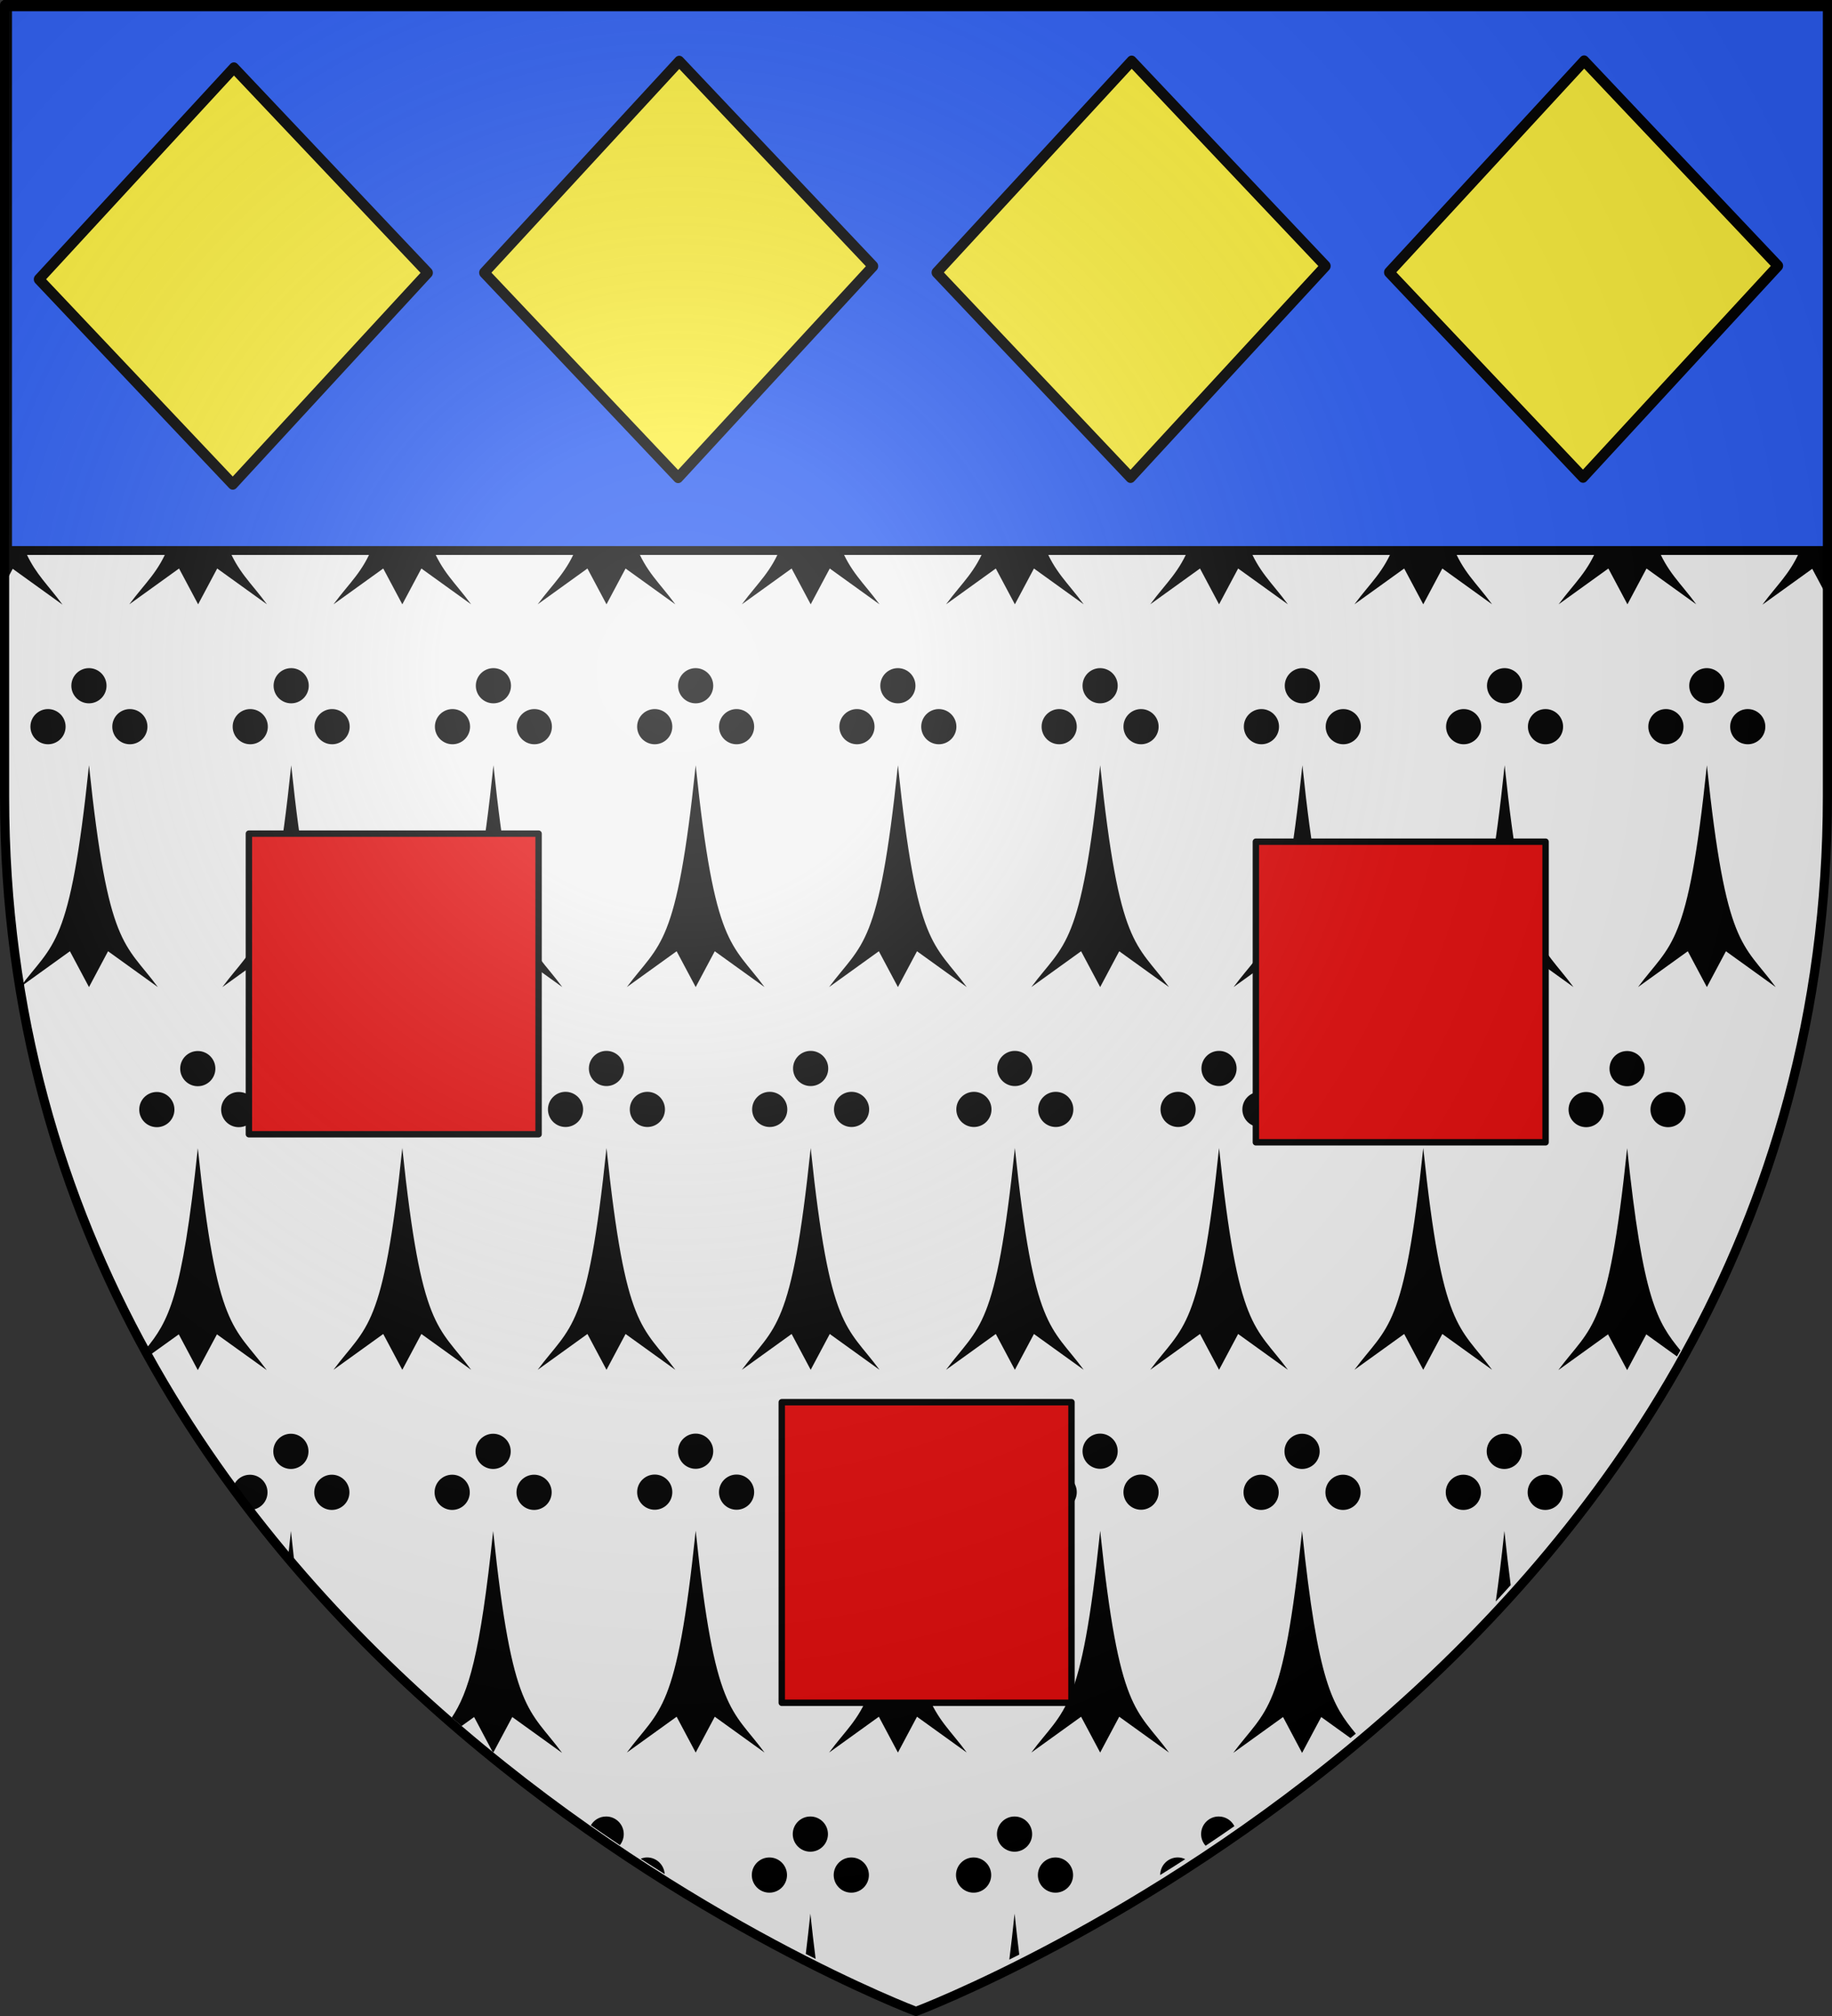 <?xml version="1.0" encoding="UTF-8" standalone="no"?>
<svg xmlns:dc="http://purl.org/dc/elements/1.1/" xmlns:cc="http://web.resource.org/cc/" xmlns:rdf="http://www.w3.org/1999/02/22-rdf-syntax-ns#" xmlns:svg="http://www.w3.org/2000/svg" xmlns="http://www.w3.org/2000/svg" xmlns:xlink="http://www.w3.org/1999/xlink" xmlns:sodipodi="http://sodipodi.sourceforge.net/DTD/sodipodi-0.dtd" xmlns:inkscape="http://www.inkscape.org/namespaces/inkscape" height="660" width="600" version="1.0" id="svg2" sodipodi:version="0.32" inkscape:version="0.44.1" sodipodi:docname="billas.svg" sodipodi:docbase="C:\Documents and Settings\Matthieu\Mes documents\Mes images\Inkscape" inkscape:export-filename="/Users/olivier/Desktop/Blason Rouge/Blason_Vide_3D.png" inkscape:export-xdpi="144" inkscape:export-ydpi="144">
  <rect width="100%" height="100%" fill="#333333" stroke="none"/>
  <sodipodi:namedview inkscape:window-height="544" inkscape:window-width="800" inkscape:pageshadow="2" inkscape:pageopacity="0.0" guidetolerance="10.0" gridtolerance="10.0" objecttolerance="10.0" borderopacity="1.0" bordercolor="#666666" pagecolor="#ffffff" id="base" showgrid="false" height="660px" inkscape:zoom="0.2833784" inkscape:cx="296.31142" inkscape:cy="304.74548" inkscape:window-x="-4" inkscape:window-y="-4" inkscape:current-layer="layer3"/>
  <desc id="desc4">Flag of Canton of Valais (Wallis)</desc>
  <defs id="defs6">
    <linearGradient id="linearGradient2893">
      <stop style="stop-color:white;stop-opacity:0.314;" offset="0" id="stop2895"/>
      <stop id="stop2897" offset="0.19" style="stop-color:white;stop-opacity:0.251;"/>
      <stop style="stop-color:#6b6b6b;stop-opacity:0.125;" offset="0.6" id="stop2901"/>
      <stop style="stop-color:black;stop-opacity:0.125;" offset="1" id="stop2899"/>
    </linearGradient>
    <linearGradient id="linearGradient2885">
      <stop id="stop2887" offset="0" style="stop-color:white;stop-opacity:1;"/>
      <stop style="stop-color:white;stop-opacity:1;" offset="0.229" id="stop2891"/>
      <stop id="stop2889" offset="1" style="stop-color:black;stop-opacity:1;"/>
    </linearGradient>
    <linearGradient id="linearGradient2955">
      <stop id="stop2867" offset="0" style="stop-color:#fd0000;stop-opacity:1;"/>
      <stop style="stop-color:#e77275;stop-opacity:0.659;" offset="0.5" id="stop2873"/>
      <stop style="stop-color:black;stop-opacity:0.323;" offset="1" id="stop2959"/>
    </linearGradient>
    <radialGradient inkscape:collect="always" xlink:href="#linearGradient2955" id="radialGradient2961" cx="225.524" cy="218.901" fx="225.524" fy="218.901" r="300" gradientTransform="matrix(-4.167939e-4,2.183,-1.884,-3.599562e-4,615.597,-289.121)" gradientUnits="userSpaceOnUse"/>
    <polygon id="star" transform="scale(53,53)" points="0,-1 0.588,0.809 -0.951,-0.309 0.951,-0.309 -0.588,0.809 0,-1 "/>
    <clipPath id="clip">
      <path d="M 0,-200 L 0,600 L 300,600 L 300,-200 L 0,-200 z " id="path10"/>
    </clipPath>
    <radialGradient inkscape:collect="always" xlink:href="#linearGradient2955" id="radialGradient1911" gradientUnits="userSpaceOnUse" gradientTransform="matrix(-4.167939e-4,2.183,-1.884,-3.599562e-4,615.597,-289.121)" cx="225.524" cy="218.901" fx="225.524" fy="218.901" r="300"/>
    <radialGradient inkscape:collect="always" xlink:href="#linearGradient2955" id="radialGradient2865" gradientUnits="userSpaceOnUse" gradientTransform="matrix(0,1.749,-1.593,-1.049767e-7,551.788,-191.29)" cx="225.524" cy="218.901" fx="225.524" fy="218.901" r="300"/>
    <radialGradient inkscape:collect="always" xlink:href="#linearGradient2955" id="radialGradient2871" gradientUnits="userSpaceOnUse" gradientTransform="matrix(0,1.386,-1.323,-5.741131e-8,-158.082,-109.541)" cx="225.524" cy="218.901" fx="225.524" fy="218.901" r="300"/>
    <radialGradient inkscape:collect="always" xlink:href="#linearGradient2893" id="radialGradient3163" gradientUnits="userSpaceOnUse" gradientTransform="matrix(1.353,0,0,1.349,-77.629,-85.747)" cx="221.445" cy="226.331" fx="221.445" fy="226.331" r="300"/>
    <linearGradient id="linearGradient9507">
      <stop style="stop-color:white;stop-opacity:0.314" offset="0" id="stop9509"/>
      <stop style="stop-color:white;stop-opacity:0.251" offset="0.19" id="stop9511"/>
      <stop style="stop-color:#6b6b6b;stop-opacity:0.125" offset="0.6" id="stop9513"/>
      <stop style="stop-color:black;stop-opacity:0.125" offset="1" id="stop9515"/>
    </linearGradient>
    <linearGradient id="linearGradient9517">
      <stop style="stop-color:white;stop-opacity:1" offset="0" id="stop9519"/>
      <stop style="stop-color:white;stop-opacity:1" offset="0.229" id="stop9521"/>
      <stop style="stop-color:black;stop-opacity:1" offset="1" id="stop9523"/>
    </linearGradient>
    <linearGradient id="linearGradient9525">
      <stop style="stop-color:#fd0000;stop-opacity:1" offset="0" id="stop9527"/>
      <stop style="stop-color:#e77275;stop-opacity:0.659" offset="0.5" id="stop9529"/>
      <stop style="stop-color:black;stop-opacity:0.323" offset="1" id="stop9531"/>
    </linearGradient>
    <radialGradient cx="225.524" cy="218.901" r="300" fx="225.524" fy="218.901" id="radialGradient9533" xlink:href="#linearGradient2955" gradientUnits="userSpaceOnUse" gradientTransform="matrix(-4.167939e-4,2.183,-1.884,-3.599562e-4,615.597,-289.121)"/>
    <polygon points="0,-1 0.588,0.809 -0.951,-0.309 0.951,-0.309 -0.588,0.809 0,-1 " transform="scale(53,53)" id="polygon9535"/>
    <clipPath id="clipPath9537">
      <path d="M 0,-200 L 0,600 L 300,600 L 300,-200 L 0,-200 z " id="path9539"/>
    </clipPath>
    <radialGradient cx="225.524" cy="218.901" r="300" fx="225.524" fy="218.901" id="radialGradient9541" xlink:href="#linearGradient2955" gradientUnits="userSpaceOnUse" gradientTransform="matrix(-4.167939e-4,2.183,-1.884,-3.599562e-4,615.597,-289.121)"/>
    <radialGradient cx="225.524" cy="218.901" r="300" fx="225.524" fy="218.901" id="radialGradient9543" xlink:href="#linearGradient2955" gradientUnits="userSpaceOnUse" gradientTransform="matrix(0,1.749,-1.593,-1.049767e-7,551.788,-191.29)"/>
    <radialGradient cx="225.524" cy="218.901" r="300" fx="225.524" fy="218.901" id="radialGradient9545" xlink:href="#linearGradient2955" gradientUnits="userSpaceOnUse" gradientTransform="matrix(0,1.386,-1.323,-5.741131e-8,-158.082,-109.541)"/>
    <radialGradient cx="221.445" cy="226.331" r="300" fx="221.445" fy="226.331" id="radialGradient9547" xlink:href="#linearGradient2893" gradientUnits="userSpaceOnUse" gradientTransform="matrix(1.353,0,0,1.349,-77.629,-85.747)"/>
    <radialGradient r="300" fy="226.331" fx="221.445" cy="226.331" cx="221.445" gradientTransform="matrix(1.353,0,0,1.349,-77.629,-85.747)" gradientUnits="userSpaceOnUse" id="radialGradient3474" xlink:href="#linearGradient2893" inkscape:collect="always"/>
    <radialGradient r="300" fy="218.901" fx="225.524" cy="218.901" cx="225.524" gradientTransform="matrix(0,1.386,-1.323,-5.741131e-8,-158.082,-109.541)" gradientUnits="userSpaceOnUse" id="radialGradient3472" xlink:href="#linearGradient2955" inkscape:collect="always"/>
    <radialGradient r="300" fy="218.901" fx="225.524" cy="218.901" cx="225.524" gradientTransform="matrix(0,1.749,-1.593,-1.049767e-7,551.788,-191.29)" gradientUnits="userSpaceOnUse" id="radialGradient3470" xlink:href="#linearGradient2955" inkscape:collect="always"/>
    <radialGradient r="300" fy="218.901" fx="225.524" cy="218.901" cx="225.524" gradientTransform="matrix(-4.167939e-4,2.183,-1.884,-3.599562e-4,615.597,-289.121)" gradientUnits="userSpaceOnUse" id="radialGradient3468" xlink:href="#linearGradient2955" inkscape:collect="always"/>
    <clipPath id="clipPath3464">
      <path id="path3466" d="M 0,-200 L 0,600 L 300,600 L 300,-200 L 0,-200 z "/>
    </clipPath>
    <polygon points="0,-1 0.588,0.809 -0.951,-0.309 0.951,-0.309 -0.588,0.809 0,-1 " transform="scale(53,53)" id="polygon3462"/>
    <radialGradient gradientUnits="userSpaceOnUse" gradientTransform="matrix(-4.167939e-4,2.183,-1.884,-3.599562e-4,615.597,-289.121)" r="300" fy="218.901" fx="225.524" cy="218.901" cx="225.524" id="radialGradient3460" xlink:href="#linearGradient2955" inkscape:collect="always"/>
    <linearGradient id="linearGradient3452">
      <stop style="stop-color:#fd0000;stop-opacity:1;" offset="0" id="stop3454"/>
      <stop id="stop3456" offset="0.5" style="stop-color:#e77275;stop-opacity:0.659;"/>
      <stop id="stop3458" offset="1" style="stop-color:black;stop-opacity:0.323;"/>
    </linearGradient>
    <linearGradient id="linearGradient3444">
      <stop style="stop-color:white;stop-opacity:1;" offset="0" id="stop3446"/>
      <stop id="stop3448" offset="0.229" style="stop-color:white;stop-opacity:1;"/>
      <stop style="stop-color:black;stop-opacity:1;" offset="1" id="stop3450"/>
    </linearGradient>
    <linearGradient id="linearGradient3434">
      <stop id="stop3436" offset="0" style="stop-color:white;stop-opacity:0.314;"/>
      <stop style="stop-color:white;stop-opacity:0.251;" offset="0.19" id="stop3438"/>
      <stop id="stop3440" offset="0.6" style="stop-color:#6b6b6b;stop-opacity:0.125;"/>
      <stop id="stop3442" offset="1" style="stop-color:black;stop-opacity:0.125;"/>
    </linearGradient>
  </defs>
  <g inkscape:groupmode="layer" id="layer3" inkscape:label="Fond écu" style="display:inline">
    <path id="path2855" style="fill:#ffffff;fill-opacity:0.941;fill-rule:evenodd;stroke:none;stroke-width:1px;stroke-linecap:butt;stroke-linejoin:miter;stroke-opacity:1" d="M 300,658.5 C 300,658.5 598.5,546.18 598.5,260.728 C 598.5,-24.723 598.5,2.176 598.5,2.176 L 1.5,2.176 L 1.5,260.728 C 1.5,546.18 300,658.5 300,658.5 z " sodipodi:nodetypes="cccccc"/>
    <g id="g3497" transform="matrix(1.002,0,0,1.002,-1.503,-4.104)">
      <g style="display:inline" inkscape:label="Fond écu" id="g3499">
        <g id="g7216">
          <path d="M 30.491,4.095 C 24.225,64.03 18.87,61.961 7.98,76.605 L 24.255,64.893 L 30.491,76.605 L 36.728,64.893 L 53.003,76.605 C 42.182,61.935 36.757,64.03 30.491,4.095 z " style="fill:#000000;fill-opacity:1;fill-rule:nonzero;stroke:none;stroke-width:3;stroke-linecap:round;stroke-linejoin:round;stroke-miterlimit:4;stroke-opacity:1" id="rect1892"/>
          <path id="path5844" style="fill:#000000;fill-opacity:1;fill-rule:nonzero;stroke:none;stroke-width:3;stroke-linecap:round;stroke-linejoin:round;stroke-miterlimit:4;stroke-opacity:1" d="M 96.593,4.095 C 90.327,64.03 84.972,61.961 74.082,76.605 L 90.357,64.893 L 96.593,76.605 L 102.83,64.893 L 119.105,76.605 C 108.284,61.935 102.859,64.03 96.593,4.095 z "/>
          <path d="M 162.695,4.095 C 156.429,64.03 151.074,61.961 140.184,76.605 L 156.459,64.893 L 162.695,76.605 L 168.932,64.893 L 185.207,76.605 C 174.386,61.935 168.961,64.03 162.695,4.095 z " style="fill:#000000;fill-opacity:1;fill-rule:nonzero;stroke:none;stroke-width:3;stroke-linecap:round;stroke-linejoin:round;stroke-miterlimit:4;stroke-opacity:1" id="path5856"/>
          <path id="path5868" style="fill:#000000;fill-opacity:1;fill-rule:nonzero;stroke:none;stroke-width:3;stroke-linecap:round;stroke-linejoin:round;stroke-miterlimit:4;stroke-opacity:1" d="M 228.797,4.095 C 222.531,64.03 217.176,61.961 206.286,76.605 L 222.561,64.893 L 228.797,76.605 L 235.034,64.893 L 251.309,76.605 C 240.488,61.935 235.063,64.03 228.797,4.095 z "/>
          <path d="M 294.899,4.095 C 288.633,64.03 283.278,61.961 272.388,76.605 L 288.663,64.893 L 294.899,76.605 L 301.136,64.893 L 317.411,76.605 C 306.59,61.935 301.165,64.03 294.899,4.095 z " style="fill:#000000;fill-opacity:1;fill-rule:nonzero;stroke:none;stroke-width:3;stroke-linecap:round;stroke-linejoin:round;stroke-miterlimit:4;stroke-opacity:1" id="path5880"/>
          <path id="path5892" style="fill:#000000;fill-opacity:1;fill-rule:nonzero;stroke:none;stroke-width:3;stroke-linecap:round;stroke-linejoin:round;stroke-miterlimit:4;stroke-opacity:1" d="M 361.001,4.095 C 354.735,64.03 349.38,61.961 338.49,76.605 L 354.765,64.893 L 361.001,76.605 L 367.238,64.893 L 383.513,76.605 C 372.692,61.935 367.267,64.03 361.001,4.095 z "/>
          <path d="M 427.103,4.095 C 420.838,64.03 415.482,61.961 404.592,76.605 L 420.867,64.893 L 427.103,76.605 L 433.34,64.893 L 449.615,76.605 C 438.794,61.935 433.369,64.03 427.103,4.095 z " style="fill:#000000;fill-opacity:1;fill-rule:nonzero;stroke:none;stroke-width:3;stroke-linecap:round;stroke-linejoin:round;stroke-miterlimit:4;stroke-opacity:1" id="path5904"/>
          <path id="path5916" style="fill:#000000;fill-opacity:1;fill-rule:nonzero;stroke:none;stroke-width:3;stroke-linecap:round;stroke-linejoin:round;stroke-miterlimit:4;stroke-opacity:1" d="M 493.205,4.095 C 486.94,64.03 481.584,61.961 470.694,76.605 L 486.969,64.893 L 493.205,76.605 L 499.442,64.893 L 515.717,76.605 C 504.896,61.935 499.471,64.03 493.205,4.095 z "/>
          <path d="M 559.307,4.095 C 553.042,64.03 547.686,61.961 536.796,76.605 L 553.071,64.893 L 559.307,76.605 L 565.544,64.893 L 581.819,76.605 C 570.998,61.935 565.573,64.03 559.307,4.095 z " style="fill:#000000;fill-opacity:1;fill-rule:nonzero;stroke:none;stroke-width:3;stroke-linecap:round;stroke-linejoin:round;stroke-miterlimit:4;stroke-opacity:1" id="path5928"/>
          <path style="fill:#000000;fill-opacity:1;fill-rule:nonzero;stroke:none;stroke-width:3;stroke-linecap:round;stroke-linejoin:round;stroke-miterlimit:4;stroke-dasharray:none;stroke-opacity:1" d="M 1.5,97.781 L 1.5,108.5 C 3.646,107.665 5.156,105.566 5.156,103.125 C 5.156,100.684 3.646,98.616 1.5,97.781 z " id="path5992"/>
          <path id="path5994" style="fill:#000000;fill-opacity:1;fill-rule:nonzero;stroke:none;stroke-width:3;stroke-linecap:round;stroke-linejoin:round;stroke-miterlimit:4;stroke-dasharray:none;stroke-opacity:1" d="M 7.041,116.524 C 7.041,119.701 9.616,122.275 12.792,122.275 C 15.968,122.275 18.543,119.701 18.543,116.524 C 18.543,113.348 15.968,110.773 12.792,110.773 C 9.616,110.773 7.041,113.348 7.041,116.524 z "/>
          <path style="fill:#000000;fill-opacity:1;fill-rule:nonzero;stroke:none;stroke-width:3;stroke-linecap:round;stroke-linejoin:round;stroke-miterlimit:4;stroke-opacity:1" d="M 1.5,146.875 L 1.5,197.781 L 5.656,189.938 L 21.938,201.656 C 12.322,188.62 6.97,188.722 1.5,146.875 z " id="path5998"/>
          <g transform="matrix(-0.418,0,0,0.418,215.372,30.126)" id="g6000">
            <g id="g6002">
              <path d="M 105,13.75 C 105,21.344 98.844,27.5 91.25,27.5 C 83.656,27.5 77.5,21.344 77.5,13.75 C 77.5,6.156 83.656,-4.6497785e-016 91.25,0 C 98.844,4.6497785e-016 105,6.156 105,13.75 z " transform="translate(265.517,160.811)" style="opacity:1;fill:#000000;fill-opacity:1;fill-rule:nonzero;stroke:none;stroke-width:3;stroke-linecap:round;stroke-linejoin:round;stroke-miterlimit:4;stroke-dasharray:none;stroke-opacity:1" id="path6004"/>
              <path d="M 105,13.75 C 105,21.344 98.844,27.5 91.25,27.5 C 83.656,27.5 77.5,21.344 77.5,13.75 C 77.5,6.156 83.656,-4.6497785e-016 91.25,0 C 98.844,4.6497785e-016 105,6.156 105,13.75 z " transform="translate(233.517,192.811)" style="opacity:1;fill:#000000;fill-opacity:1;fill-rule:nonzero;stroke:none;stroke-width:3;stroke-linecap:round;stroke-linejoin:round;stroke-miterlimit:4;stroke-dasharray:none;stroke-opacity:1" id="path6006"/>
              <path d="M 105,13.75 C 105,21.344 98.844,27.5 91.25,27.5 C 83.656,27.5 77.5,21.344 77.5,13.75 C 77.5,6.156 83.656,-4.6497785e-016 91.25,0 C 98.844,4.6497785e-016 105,6.156 105,13.75 z " transform="translate(297.517,192.811)" style="opacity:1;fill:#000000;fill-opacity:1;fill-rule:nonzero;stroke:none;stroke-width:3;stroke-linecap:round;stroke-linejoin:round;stroke-miterlimit:4;stroke-dasharray:none;stroke-opacity:1" id="path6008"/>
              <path d="M 356.731,236.74 C 371.711,380.032 384.516,375.085 410.552,410.097 L 371.642,382.097 L 356.731,410.097 L 341.82,382.097 L 302.909,410.097 C 328.781,375.023 341.75,380.032 356.731,236.74 z " style="fill:#000000;fill-opacity:1;fill-rule:nonzero;stroke:none;stroke-width:3;stroke-linecap:round;stroke-linejoin:round;stroke-miterlimit:4;stroke-opacity:1" id="path6010"/>
            </g>
          </g>
          <g id="g6012" transform="matrix(-0.418,0,0,0.418,282.112,30.126)">
            <g id="g6014">
              <path id="path6016" style="opacity:1;fill:#000000;fill-opacity:1;fill-rule:nonzero;stroke:none;stroke-width:3;stroke-linecap:round;stroke-linejoin:round;stroke-miterlimit:4;stroke-dasharray:none;stroke-opacity:1" transform="translate(265.517,160.811)" d="M 105,13.75 C 105,21.344 98.844,27.5 91.25,27.5 C 83.656,27.5 77.5,21.344 77.5,13.75 C 77.5,6.156 83.656,-4.6497785e-016 91.25,0 C 98.844,4.6497785e-016 105,6.156 105,13.75 z "/>
              <path id="path6018" style="opacity:1;fill:#000000;fill-opacity:1;fill-rule:nonzero;stroke:none;stroke-width:3;stroke-linecap:round;stroke-linejoin:round;stroke-miterlimit:4;stroke-dasharray:none;stroke-opacity:1" transform="translate(233.517,192.811)" d="M 105,13.75 C 105,21.344 98.844,27.5 91.25,27.5 C 83.656,27.5 77.5,21.344 77.5,13.75 C 77.5,6.156 83.656,-4.6497785e-016 91.25,0 C 98.844,4.6497785e-016 105,6.156 105,13.75 z "/>
              <path id="path6020" style="opacity:1;fill:#000000;fill-opacity:1;fill-rule:nonzero;stroke:none;stroke-width:3;stroke-linecap:round;stroke-linejoin:round;stroke-miterlimit:4;stroke-dasharray:none;stroke-opacity:1" transform="translate(297.517,192.811)" d="M 105,13.75 C 105,21.344 98.844,27.5 91.25,27.5 C 83.656,27.5 77.5,21.344 77.5,13.75 C 77.5,6.156 83.656,-4.6497785e-016 91.25,0 C 98.844,4.6497785e-016 105,6.156 105,13.75 z "/>
              <path id="path6022" style="fill:#000000;fill-opacity:1;fill-rule:nonzero;stroke:none;stroke-width:3;stroke-linecap:round;stroke-linejoin:round;stroke-miterlimit:4;stroke-opacity:1" d="M 356.731,236.74 C 371.711,380.032 384.516,375.085 410.552,410.097 L 371.642,382.097 L 356.731,410.097 L 341.82,382.097 L 302.909,410.097 C 328.781,375.023 341.75,380.032 356.731,236.74 z "/>
            </g>
          </g>
          <g transform="matrix(-0.418,0,0,0.418,348.853,30.126)" id="g6024">
            <g id="g6026">
              <path d="M 105,13.75 C 105,21.344 98.844,27.5 91.25,27.5 C 83.656,27.5 77.5,21.344 77.5,13.75 C 77.5,6.156 83.656,-4.6497785e-016 91.25,0 C 98.844,4.6497785e-016 105,6.156 105,13.75 z " transform="translate(265.517,160.811)" style="opacity:1;fill:#000000;fill-opacity:1;fill-rule:nonzero;stroke:none;stroke-width:3;stroke-linecap:round;stroke-linejoin:round;stroke-miterlimit:4;stroke-dasharray:none;stroke-opacity:1" id="path6028"/>
              <path d="M 105,13.75 C 105,21.344 98.844,27.5 91.25,27.5 C 83.656,27.5 77.5,21.344 77.5,13.75 C 77.5,6.156 83.656,-4.6497785e-016 91.25,0 C 98.844,4.6497785e-016 105,6.156 105,13.75 z " transform="translate(233.517,192.811)" style="opacity:1;fill:#000000;fill-opacity:1;fill-rule:nonzero;stroke:none;stroke-width:3;stroke-linecap:round;stroke-linejoin:round;stroke-miterlimit:4;stroke-dasharray:none;stroke-opacity:1" id="path6030"/>
              <path d="M 356.731,236.74 C 371.711,380.032 384.516,375.085 410.552,410.097 L 371.642,382.097 L 356.731,410.097 L 341.82,382.097 L 302.909,410.097 C 328.781,375.023 341.75,380.032 356.731,236.74 z " style="fill:#000000;fill-opacity:1;fill-rule:nonzero;stroke:none;stroke-width:3;stroke-linecap:round;stroke-linejoin:round;stroke-miterlimit:4;stroke-opacity:1" id="path6034"/>
            </g>
          </g>
          <g id="g6036" transform="matrix(-0.418,0,0,0.418,415.593,30.126)">
            <g id="g6038">
              <path id="path6040" style="opacity:1;fill:#000000;fill-opacity:1;fill-rule:nonzero;stroke:none;stroke-width:3;stroke-linecap:round;stroke-linejoin:round;stroke-miterlimit:4;stroke-dasharray:none;stroke-opacity:1" transform="translate(265.517,160.811)" d="M 105,13.75 C 105,21.344 98.844,27.5 91.25,27.5 C 83.656,27.5 77.5,21.344 77.5,13.75 C 77.5,6.156 83.656,-4.6497785e-016 91.25,0 C 98.844,4.6497785e-016 105,6.156 105,13.75 z "/>
              <path id="path6042" style="opacity:1;fill:#000000;fill-opacity:1;fill-rule:nonzero;stroke:none;stroke-width:3;stroke-linecap:round;stroke-linejoin:round;stroke-miterlimit:4;stroke-dasharray:none;stroke-opacity:1" transform="translate(233.517,192.811)" d="M 105,13.75 C 105,21.344 98.844,27.5 91.25,27.5 C 83.656,27.5 77.5,21.344 77.5,13.75 C 77.5,6.156 83.656,-4.6497785e-016 91.25,0 C 98.844,4.6497785e-016 105,6.156 105,13.75 z "/>
              <path id="path6044" style="opacity:1;fill:#000000;fill-opacity:1;fill-rule:nonzero;stroke:none;stroke-width:3;stroke-linecap:round;stroke-linejoin:round;stroke-miterlimit:4;stroke-dasharray:none;stroke-opacity:1" transform="translate(297.517,192.811)" d="M 105,13.75 C 105,21.344 98.844,27.5 91.25,27.5 C 83.656,27.5 77.5,21.344 77.5,13.75 C 77.5,6.156 83.656,-4.6497785e-016 91.25,0 C 98.844,4.6497785e-016 105,6.156 105,13.75 z "/>
              <path id="path6046" style="fill:#000000;fill-opacity:1;fill-rule:nonzero;stroke:none;stroke-width:3;stroke-linecap:round;stroke-linejoin:round;stroke-miterlimit:4;stroke-opacity:1" d="M 356.731,236.74 C 371.711,380.032 384.516,375.085 410.552,410.097 L 371.642,382.097 L 356.731,410.097 L 341.82,382.097 L 302.909,410.097 C 328.781,375.023 341.75,380.032 356.731,236.74 z "/>
            </g>
          </g>
          <g transform="matrix(-0.418,0,0,0.418,482.333,30.126)" id="g6048">
            <g id="g6050">
              <path d="M 105,13.75 C 105,21.344 98.844,27.5 91.25,27.5 C 83.656,27.5 77.5,21.344 77.5,13.75 C 77.5,6.156 83.656,-4.6497785e-016 91.25,0 C 98.844,4.6497785e-016 105,6.156 105,13.75 z " transform="translate(265.517,160.811)" style="opacity:1;fill:#000000;fill-opacity:1;fill-rule:nonzero;stroke:none;stroke-width:3;stroke-linecap:round;stroke-linejoin:round;stroke-miterlimit:4;stroke-dasharray:none;stroke-opacity:1" id="path6052"/>
              <path d="M 105,13.75 C 105,21.344 98.844,27.5 91.25,27.5 C 83.656,27.5 77.5,21.344 77.5,13.75 C 77.5,6.156 83.656,-4.6497785e-016 91.25,0 C 98.844,4.6497785e-016 105,6.156 105,13.75 z " transform="translate(233.517,192.811)" style="opacity:1;fill:#000000;fill-opacity:1;fill-rule:nonzero;stroke:none;stroke-width:3;stroke-linecap:round;stroke-linejoin:round;stroke-miterlimit:4;stroke-dasharray:none;stroke-opacity:1" id="path6054"/>
              <path d="M 105,13.75 C 105,21.344 98.844,27.5 91.25,27.5 C 83.656,27.5 77.5,21.344 77.5,13.75 C 77.5,6.156 83.656,-4.6497785e-016 91.25,0 C 98.844,4.6497785e-016 105,6.156 105,13.75 z " transform="translate(297.517,192.811)" style="opacity:1;fill:#000000;fill-opacity:1;fill-rule:nonzero;stroke:none;stroke-width:3;stroke-linecap:round;stroke-linejoin:round;stroke-miterlimit:4;stroke-dasharray:none;stroke-opacity:1" id="path6056"/>
              <path d="M 356.731,236.74 C 371.711,380.032 384.516,375.085 410.552,410.097 L 371.642,382.097 L 356.731,410.097 L 341.82,382.097 L 302.909,410.097 C 328.781,375.023 341.75,380.032 356.731,236.74 z " style="fill:#000000;fill-opacity:1;fill-rule:nonzero;stroke:none;stroke-width:3;stroke-linecap:round;stroke-linejoin:round;stroke-miterlimit:4;stroke-opacity:1" id="path6058"/>
            </g>
          </g>
          <g id="g6060" transform="matrix(-0.418,0,0,0.418,549.073,30.126)">
            <g id="g6062">
              <path id="path6064" style="opacity:1;fill:#000000;fill-opacity:1;fill-rule:nonzero;stroke:none;stroke-width:3;stroke-linecap:round;stroke-linejoin:round;stroke-miterlimit:4;stroke-dasharray:none;stroke-opacity:1" transform="translate(265.517,160.811)" d="M 105,13.75 C 105,21.344 98.844,27.5 91.25,27.5 C 83.656,27.5 77.5,21.344 77.5,13.75 C 77.5,6.156 83.656,-4.6497785e-016 91.25,0 C 98.844,4.6497785e-016 105,6.156 105,13.75 z "/>
              <path id="path6066" style="opacity:1;fill:#000000;fill-opacity:1;fill-rule:nonzero;stroke:none;stroke-width:3;stroke-linecap:round;stroke-linejoin:round;stroke-miterlimit:4;stroke-dasharray:none;stroke-opacity:1" transform="translate(233.517,192.811)" d="M 105,13.75 C 105,21.344 98.844,27.5 91.25,27.5 C 83.656,27.5 77.5,21.344 77.5,13.75 C 77.5,6.156 83.656,-4.6497785e-016 91.25,0 C 98.844,4.6497785e-016 105,6.156 105,13.75 z "/>
              <path id="path6068" style="opacity:1;fill:#000000;fill-opacity:1;fill-rule:nonzero;stroke:none;stroke-width:3;stroke-linecap:round;stroke-linejoin:round;stroke-miterlimit:4;stroke-dasharray:none;stroke-opacity:1" transform="translate(297.517,192.811)" d="M 105,13.75 C 105,21.344 98.844,27.5 91.25,27.5 C 83.656,27.5 77.5,21.344 77.5,13.75 C 77.5,6.156 83.656,-4.6497785e-016 91.25,0 C 98.844,4.6497785e-016 105,6.156 105,13.75 z "/>
              <path id="path6070" style="fill:#000000;fill-opacity:1;fill-rule:nonzero;stroke:none;stroke-width:3;stroke-linecap:round;stroke-linejoin:round;stroke-miterlimit:4;stroke-opacity:1" d="M 356.731,236.74 C 371.711,380.032 384.516,375.085 410.552,410.097 L 371.642,382.097 L 356.731,410.097 L 341.82,382.097 L 302.909,410.097 C 328.781,375.023 341.75,380.032 356.731,236.74 z "/>
            </g>
          </g>
          <g transform="matrix(-0.418,0,0,0.418,615.814,30.126)" id="g6072">
            <g id="g6074">
              <path d="M 105,13.75 C 105,21.344 98.844,27.5 91.25,27.5 C 83.656,27.5 77.5,21.344 77.5,13.75 C 77.5,6.156 83.656,-4.6497785e-016 91.25,0 C 98.844,4.6497785e-016 105,6.156 105,13.75 z " transform="translate(265.517,160.811)" style="opacity:1;fill:#000000;fill-opacity:1;fill-rule:nonzero;stroke:none;stroke-width:3;stroke-linecap:round;stroke-linejoin:round;stroke-miterlimit:4;stroke-dasharray:none;stroke-opacity:1" id="path6076"/>
              <path d="M 105,13.75 C 105,21.344 98.844,27.5 91.25,27.5 C 83.656,27.5 77.5,21.344 77.5,13.75 C 77.5,6.156 83.656,-4.6497785e-016 91.25,0 C 98.844,4.6497785e-016 105,6.156 105,13.75 z " transform="translate(233.517,192.811)" style="opacity:1;fill:#000000;fill-opacity:1;fill-rule:nonzero;stroke:none;stroke-width:3;stroke-linecap:round;stroke-linejoin:round;stroke-miterlimit:4;stroke-dasharray:none;stroke-opacity:1" id="path6078"/>
              <path d="M 105,13.75 C 105,21.344 98.844,27.5 91.25,27.5 C 83.656,27.5 77.5,21.344 77.5,13.75 C 77.5,6.156 83.656,-4.6497785e-016 91.25,0 C 98.844,4.6497785e-016 105,6.156 105,13.75 z " transform="translate(297.517,192.811)" style="opacity:1;fill:#000000;fill-opacity:1;fill-rule:nonzero;stroke:none;stroke-width:3;stroke-linecap:round;stroke-linejoin:round;stroke-miterlimit:4;stroke-dasharray:none;stroke-opacity:1" id="path6080"/>
              <path d="M 356.731,236.74 C 371.711,380.032 384.516,375.085 410.552,410.097 L 371.642,382.097 L 356.731,410.097 L 341.82,382.097 L 302.909,410.097 C 328.781,375.023 341.75,380.032 356.731,236.74 z " style="fill:#000000;fill-opacity:1;fill-rule:nonzero;stroke:none;stroke-width:3;stroke-linecap:round;stroke-linejoin:round;stroke-miterlimit:4;stroke-opacity:1" id="path6082"/>
            </g>
          </g>
          <g id="g6084" transform="matrix(-0.418,0,0,0.418,682.554,30.126)">
            <g id="g6086">
              <path id="path6088" style="opacity:1;fill:#000000;fill-opacity:1;fill-rule:nonzero;stroke:none;stroke-width:3;stroke-linecap:round;stroke-linejoin:round;stroke-miterlimit:4;stroke-dasharray:none;stroke-opacity:1" transform="translate(265.517,160.811)" d="M 105,13.75 C 105,21.344 98.844,27.5 91.25,27.5 C 83.656,27.5 77.5,21.344 77.5,13.75 C 77.5,6.156 83.656,-4.6497785e-016 91.25,0 C 98.844,4.6497785e-016 105,6.156 105,13.75 z "/>
              <path id="path6090" style="opacity:1;fill:#000000;fill-opacity:1;fill-rule:nonzero;stroke:none;stroke-width:3;stroke-linecap:round;stroke-linejoin:round;stroke-miterlimit:4;stroke-dasharray:none;stroke-opacity:1" transform="translate(233.517,192.811)" d="M 105,13.75 C 105,21.344 98.844,27.5 91.25,27.5 C 83.656,27.5 77.5,21.344 77.5,13.75 C 77.5,6.156 83.656,-4.6497785e-016 91.25,0 C 98.844,4.6497785e-016 105,6.156 105,13.75 z "/>
              <path id="path6092" style="opacity:1;fill:#000000;fill-opacity:1;fill-rule:nonzero;stroke:none;stroke-width:3;stroke-linecap:round;stroke-linejoin:round;stroke-miterlimit:4;stroke-dasharray:none;stroke-opacity:1" transform="translate(297.517,192.811)" d="M 105,13.75 C 105,21.344 98.844,27.5 91.25,27.5 C 83.656,27.5 77.5,21.344 77.5,13.75 C 77.5,6.156 83.656,-4.6497785e-016 91.25,0 C 98.844,4.6497785e-016 105,6.156 105,13.75 z "/>
              <path id="path6094" style="fill:#000000;fill-opacity:1;fill-rule:nonzero;stroke:none;stroke-width:3;stroke-linecap:round;stroke-linejoin:round;stroke-miterlimit:4;stroke-opacity:1" d="M 356.731,236.74 C 371.711,380.032 384.516,375.085 410.552,410.097 L 371.642,382.097 L 356.731,410.097 L 341.82,382.097 L 302.909,410.097 C 328.781,375.023 341.75,380.032 356.731,236.74 z "/>
            </g>
          </g>
          <path style="fill:#000000;fill-opacity:1;fill-rule:nonzero;stroke:none;stroke-width:3;stroke-linecap:round;stroke-linejoin:round;stroke-miterlimit:4;stroke-dasharray:none;stroke-opacity:1" d="M 598.5,97.625 C 596.094,98.313 594.312,100.498 594.312,103.125 C 594.312,105.752 596.094,107.968 598.5,108.656 C 598.5,107.147 598.5,98.75 598.5,97.625 z " id="path6154"/>
          <path d="M 580.934,116.524 C 580.934,119.701 583.509,122.275 586.686,122.275 C 589.862,122.275 592.437,119.701 592.437,116.524 C 592.437,113.348 589.862,110.773 586.686,110.773 C 583.509,110.773 580.934,113.348 580.934,116.524 z " style="fill:#000000;fill-opacity:1;fill-rule:nonzero;stroke:none;stroke-width:3;stroke-linecap:round;stroke-linejoin:round;stroke-miterlimit:4;stroke-dasharray:none;stroke-opacity:1" id="path6158"/>
          <path style="fill:#000000;fill-opacity:1;fill-rule:nonzero;stroke:none;stroke-width:3;stroke-linecap:round;stroke-linejoin:round;stroke-miterlimit:4;stroke-opacity:1" d="M 598.5,142.906 C 592.862,188.713 587.533,188.248 577.562,201.656 L 593.844,189.938 L 598.5,198.656 C 598.5,165.224 598.5,158.265 598.5,142.906 z " id="path6160"/>
          <g id="g6224" transform="translate(0,250.103)">
            <g transform="matrix(-0.418,0,0,0.418,179.7,-94.925)" id="g6226">
              <g id="g6228">
                <path d="M 105,13.75 C 105,21.344 98.844,27.5 91.25,27.5 C 83.656,27.5 77.5,21.344 77.5,13.75 C 77.5,6.156 83.656,-4.6497785e-016 91.25,0 C 98.844,4.6497785e-016 105,6.156 105,13.75 z " transform="translate(265.517,160.811)" style="opacity:1;fill:#000000;fill-opacity:1;fill-rule:nonzero;stroke:none;stroke-width:3;stroke-linecap:round;stroke-linejoin:round;stroke-miterlimit:4;stroke-dasharray:none;stroke-opacity:1" id="path6230"/>
                <path d="M 105,13.75 C 105,21.344 98.844,27.5 91.25,27.5 C 83.656,27.5 77.5,21.344 77.5,13.75 C 77.5,6.156 83.656,-4.6497785e-016 91.25,0 C 98.844,4.6497785e-016 105,6.156 105,13.75 z " transform="translate(233.517,192.811)" style="opacity:1;fill:#000000;fill-opacity:1;fill-rule:nonzero;stroke:none;stroke-width:3;stroke-linecap:round;stroke-linejoin:round;stroke-miterlimit:4;stroke-dasharray:none;stroke-opacity:1" id="path6232"/>
                <path d="M 105,13.75 C 105,21.344 98.844,27.5 91.25,27.5 C 83.656,27.5 77.5,21.344 77.5,13.75 C 77.5,6.156 83.656,-4.6497785e-016 91.25,0 C 98.844,4.6497785e-016 105,6.156 105,13.75 z " transform="translate(297.517,192.811)" style="opacity:1;fill:#000000;fill-opacity:1;fill-rule:nonzero;stroke:none;stroke-width:3;stroke-linecap:round;stroke-linejoin:round;stroke-miterlimit:4;stroke-dasharray:none;stroke-opacity:1" id="path6234"/>
                <path d="M 356.731,236.74 C 371.711,380.032 384.516,375.085 410.552,410.097 L 371.642,382.097 L 356.731,410.097 L 341.82,382.097 L 302.909,410.097 C 328.781,375.023 341.75,380.032 356.731,236.74 z " style="fill:#000000;fill-opacity:1;fill-rule:nonzero;stroke:none;stroke-width:3;stroke-linecap:round;stroke-linejoin:round;stroke-miterlimit:4;stroke-opacity:1" id="path6236"/>
              </g>
            </g>
            <g id="g6238" transform="matrix(-0.418,0,0,0.418,245.802,-94.925)">
              <g id="g6240">
                <path id="path6242" style="opacity:1;fill:#000000;fill-opacity:1;fill-rule:nonzero;stroke:none;stroke-width:3;stroke-linecap:round;stroke-linejoin:round;stroke-miterlimit:4;stroke-dasharray:none;stroke-opacity:1" transform="translate(265.517,160.811)" d="M 105,13.75 C 105,21.344 98.844,27.5 91.25,27.5 C 83.656,27.5 77.5,21.344 77.5,13.75 C 77.5,6.156 83.656,-4.6497785e-016 91.25,0 C 98.844,4.6497785e-016 105,6.156 105,13.75 z "/>
                <path id="path6244" style="opacity:1;fill:#000000;fill-opacity:1;fill-rule:nonzero;stroke:none;stroke-width:3;stroke-linecap:round;stroke-linejoin:round;stroke-miterlimit:4;stroke-dasharray:none;stroke-opacity:1" transform="translate(233.517,192.811)" d="M 105,13.75 C 105,21.344 98.844,27.5 91.25,27.5 C 83.656,27.5 77.5,21.344 77.5,13.75 C 77.5,6.156 83.656,-4.6497785e-016 91.25,0 C 98.844,4.6497785e-016 105,6.156 105,13.75 z "/>
                <path id="path6246" style="opacity:1;fill:#000000;fill-opacity:1;fill-rule:nonzero;stroke:none;stroke-width:3;stroke-linecap:round;stroke-linejoin:round;stroke-miterlimit:4;stroke-dasharray:none;stroke-opacity:1" transform="translate(297.517,192.811)" d="M 105,13.75 C 105,21.344 98.844,27.5 91.25,27.5 C 83.656,27.5 77.5,21.344 77.5,13.75 C 77.5,6.156 83.656,-4.6497785e-016 91.25,0 C 98.844,4.6497785e-016 105,6.156 105,13.75 z "/>
                <path id="path6248" style="fill:#000000;fill-opacity:1;fill-rule:nonzero;stroke:none;stroke-width:3;stroke-linecap:round;stroke-linejoin:round;stroke-miterlimit:4;stroke-opacity:1" d="M 356.731,236.74 C 371.711,380.032 384.516,375.085 410.552,410.097 L 371.642,382.097 L 356.731,410.097 L 341.82,382.097 L 302.909,410.097 C 328.781,375.023 341.75,380.032 356.731,236.74 z "/>
              </g>
            </g>
            <g transform="matrix(-0.418,0,0,0.418,311.904,-94.925)" id="g6250">
              <g id="g6252">
                <path d="M 105,13.75 C 105,21.344 98.844,27.5 91.25,27.5 C 83.656,27.5 77.5,21.344 77.5,13.75 C 77.5,6.156 83.656,-4.6497785e-016 91.25,0 C 98.844,4.6497785e-016 105,6.156 105,13.75 z " transform="translate(265.517,160.811)" style="opacity:1;fill:#000000;fill-opacity:1;fill-rule:nonzero;stroke:none;stroke-width:3;stroke-linecap:round;stroke-linejoin:round;stroke-miterlimit:4;stroke-dasharray:none;stroke-opacity:1" id="path6254"/>
                <path d="M 105,13.75 C 105,21.344 98.844,27.5 91.25,27.5 C 83.656,27.5 77.5,21.344 77.5,13.75 C 77.5,6.156 83.656,-4.6497785e-016 91.25,0 C 98.844,4.6497785e-016 105,6.156 105,13.75 z " transform="translate(233.517,192.811)" style="opacity:1;fill:#000000;fill-opacity:1;fill-rule:nonzero;stroke:none;stroke-width:3;stroke-linecap:round;stroke-linejoin:round;stroke-miterlimit:4;stroke-dasharray:none;stroke-opacity:1" id="path6256"/>
                <path d="M 105,13.75 C 105,21.344 98.844,27.5 91.25,27.5 C 83.656,27.5 77.5,21.344 77.5,13.75 C 77.5,6.156 83.656,-4.6497785e-016 91.25,0 C 98.844,4.6497785e-016 105,6.156 105,13.75 z " transform="translate(297.517,192.811)" style="opacity:1;fill:#000000;fill-opacity:1;fill-rule:nonzero;stroke:none;stroke-width:3;stroke-linecap:round;stroke-linejoin:round;stroke-miterlimit:4;stroke-dasharray:none;stroke-opacity:1" id="path6258"/>
                <path d="M 356.731,236.74 C 371.711,380.032 384.516,375.085 410.552,410.097 L 371.642,382.097 L 356.731,410.097 L 341.82,382.097 L 302.909,410.097 C 328.781,375.023 341.75,380.032 356.731,236.74 z " style="fill:#000000;fill-opacity:1;fill-rule:nonzero;stroke:none;stroke-width:3;stroke-linecap:round;stroke-linejoin:round;stroke-miterlimit:4;stroke-opacity:1" id="path6260"/>
              </g>
            </g>
            <g id="g6262" transform="matrix(-0.418,0,0,0.418,378.006,-94.925)">
              <g id="g6264">
                <path id="path6266" style="opacity:1;fill:#000000;fill-opacity:1;fill-rule:nonzero;stroke:none;stroke-width:3;stroke-linecap:round;stroke-linejoin:round;stroke-miterlimit:4;stroke-dasharray:none;stroke-opacity:1" transform="translate(265.517,160.811)" d="M 105,13.75 C 105,21.344 98.844,27.5 91.25,27.5 C 83.656,27.5 77.5,21.344 77.5,13.75 C 77.5,6.156 83.656,-4.6497785e-016 91.25,0 C 98.844,4.6497785e-016 105,6.156 105,13.75 z "/>
                <path id="path6268" style="opacity:1;fill:#000000;fill-opacity:1;fill-rule:nonzero;stroke:none;stroke-width:3;stroke-linecap:round;stroke-linejoin:round;stroke-miterlimit:4;stroke-dasharray:none;stroke-opacity:1" transform="translate(233.517,192.811)" d="M 105,13.75 C 105,21.344 98.844,27.5 91.25,27.5 C 83.656,27.5 77.5,21.344 77.5,13.75 C 77.5,6.156 83.656,-4.6497785e-016 91.25,0 C 98.844,4.6497785e-016 105,6.156 105,13.75 z "/>
                <path id="path6270" style="opacity:1;fill:#000000;fill-opacity:1;fill-rule:nonzero;stroke:none;stroke-width:3;stroke-linecap:round;stroke-linejoin:round;stroke-miterlimit:4;stroke-dasharray:none;stroke-opacity:1" transform="translate(297.517,192.811)" d="M 105,13.75 C 105,21.344 98.844,27.5 91.25,27.5 C 83.656,27.5 77.5,21.344 77.5,13.75 C 77.5,6.156 83.656,-4.6497785e-016 91.25,0 C 98.844,4.6497785e-016 105,6.156 105,13.75 z "/>
                <path id="path6272" style="fill:#000000;fill-opacity:1;fill-rule:nonzero;stroke:none;stroke-width:3;stroke-linecap:round;stroke-linejoin:round;stroke-miterlimit:4;stroke-opacity:1" d="M 356.731,236.74 C 371.711,380.032 384.516,375.085 410.552,410.097 L 371.642,382.097 L 356.731,410.097 L 341.82,382.097 L 302.909,410.097 C 328.781,375.023 341.75,380.032 356.731,236.74 z "/>
              </g>
            </g>
            <g transform="matrix(-0.418,0,0,0.418,444.108,-94.925)" id="g6274">
              <g id="g6276">
                <path d="M 105,13.75 C 105,21.344 98.844,27.5 91.25,27.5 C 83.656,27.5 77.5,21.344 77.5,13.75 C 77.5,6.156 83.656,-4.6497785e-016 91.25,0 C 98.844,4.6497785e-016 105,6.156 105,13.75 z " transform="translate(265.517,160.811)" style="opacity:1;fill:#000000;fill-opacity:1;fill-rule:nonzero;stroke:none;stroke-width:3;stroke-linecap:round;stroke-linejoin:round;stroke-miterlimit:4;stroke-dasharray:none;stroke-opacity:1" id="path6278"/>
                <path d="M 105,13.75 C 105,21.344 98.844,27.5 91.25,27.5 C 83.656,27.5 77.5,21.344 77.5,13.75 C 77.5,6.156 83.656,-4.6497785e-016 91.25,0 C 98.844,4.6497785e-016 105,6.156 105,13.75 z " transform="translate(233.517,192.811)" style="opacity:1;fill:#000000;fill-opacity:1;fill-rule:nonzero;stroke:none;stroke-width:3;stroke-linecap:round;stroke-linejoin:round;stroke-miterlimit:4;stroke-dasharray:none;stroke-opacity:1" id="path6280"/>
                <path d="M 105,13.75 C 105,21.344 98.844,27.5 91.25,27.5 C 83.656,27.5 77.5,21.344 77.5,13.75 C 77.5,6.156 83.656,-4.6497785e-016 91.25,0 C 98.844,4.6497785e-016 105,6.156 105,13.75 z " transform="translate(297.517,192.811)" style="opacity:1;fill:#000000;fill-opacity:1;fill-rule:nonzero;stroke:none;stroke-width:3;stroke-linecap:round;stroke-linejoin:round;stroke-miterlimit:4;stroke-dasharray:none;stroke-opacity:1" id="path6282"/>
                <path d="M 356.731,236.74 C 371.711,380.032 384.516,375.085 410.552,410.097 L 371.642,382.097 L 356.731,410.097 L 341.82,382.097 L 302.909,410.097 C 328.781,375.023 341.75,380.032 356.731,236.74 z " style="fill:#000000;fill-opacity:1;fill-rule:nonzero;stroke:none;stroke-width:3;stroke-linecap:round;stroke-linejoin:round;stroke-miterlimit:4;stroke-opacity:1" id="path6284"/>
              </g>
            </g>
            <g id="g6286" transform="matrix(-0.418,0,0,0.418,510.21,-94.925)">
              <g id="g6288">
                <path id="path6290" style="opacity:1;fill:#000000;fill-opacity:1;fill-rule:nonzero;stroke:none;stroke-width:3;stroke-linecap:round;stroke-linejoin:round;stroke-miterlimit:4;stroke-dasharray:none;stroke-opacity:1" transform="translate(265.517,160.811)" d="M 105,13.75 C 105,21.344 98.844,27.5 91.25,27.5 C 83.656,27.5 77.5,21.344 77.5,13.75 C 77.5,6.156 83.656,-4.6497785e-016 91.25,0 C 98.844,4.6497785e-016 105,6.156 105,13.75 z "/>
                <path id="path6292" style="opacity:1;fill:#000000;fill-opacity:1;fill-rule:nonzero;stroke:none;stroke-width:3;stroke-linecap:round;stroke-linejoin:round;stroke-miterlimit:4;stroke-dasharray:none;stroke-opacity:1" transform="translate(233.517,192.811)" d="M 105,13.75 C 105,21.344 98.844,27.5 91.25,27.5 C 83.656,27.5 77.5,21.344 77.5,13.75 C 77.5,6.156 83.656,-4.6497785e-016 91.25,0 C 98.844,4.6497785e-016 105,6.156 105,13.75 z "/>
                <path id="path6294" style="opacity:1;fill:#000000;fill-opacity:1;fill-rule:nonzero;stroke:none;stroke-width:3;stroke-linecap:round;stroke-linejoin:round;stroke-miterlimit:4;stroke-dasharray:none;stroke-opacity:1" transform="translate(297.517,192.811)" d="M 105,13.75 C 105,21.344 98.844,27.5 91.25,27.5 C 83.656,27.5 77.5,21.344 77.5,13.75 C 77.5,6.156 83.656,-4.6497785e-016 91.25,0 C 98.844,4.6497785e-016 105,6.156 105,13.75 z "/>
                <path id="path6296" style="fill:#000000;fill-opacity:1;fill-rule:nonzero;stroke:none;stroke-width:3;stroke-linecap:round;stroke-linejoin:round;stroke-miterlimit:4;stroke-opacity:1" d="M 356.731,236.74 C 371.711,380.032 384.516,375.085 410.552,410.097 L 371.642,382.097 L 356.731,410.097 L 341.82,382.097 L 302.909,410.097 C 328.781,375.023 341.75,380.032 356.731,236.74 z "/>
              </g>
            </g>
            <g transform="matrix(-0.418,0,0,0.418,576.312,-94.925)" id="g6298">
              <g id="g6300">
                <path d="M 105,13.75 C 105,21.344 98.844,27.5 91.25,27.5 C 83.656,27.5 77.5,21.344 77.5,13.75 C 77.5,6.156 83.656,-4.6497785e-016 91.25,0 C 98.844,4.6497785e-016 105,6.156 105,13.75 z " transform="translate(265.517,160.811)" style="opacity:1;fill:#000000;fill-opacity:1;fill-rule:nonzero;stroke:none;stroke-width:3;stroke-linecap:round;stroke-linejoin:round;stroke-miterlimit:4;stroke-dasharray:none;stroke-opacity:1" id="path6302"/>
                <path d="M 105,13.75 C 105,21.344 98.844,27.5 91.25,27.5 C 83.656,27.5 77.5,21.344 77.5,13.75 C 77.5,6.156 83.656,-4.6497785e-016 91.25,0 C 98.844,4.6497785e-016 105,6.156 105,13.75 z " transform="translate(233.517,192.811)" style="opacity:1;fill:#000000;fill-opacity:1;fill-rule:nonzero;stroke:none;stroke-width:3;stroke-linecap:round;stroke-linejoin:round;stroke-miterlimit:4;stroke-dasharray:none;stroke-opacity:1" id="path6304"/>
                <path d="M 105,13.75 C 105,21.344 98.844,27.5 91.25,27.5 C 83.656,27.5 77.5,21.344 77.5,13.75 C 77.5,6.156 83.656,-4.6497785e-016 91.25,0 C 98.844,4.6497785e-016 105,6.156 105,13.75 z " transform="translate(297.517,192.811)" style="opacity:1;fill:#000000;fill-opacity:1;fill-rule:nonzero;stroke:none;stroke-width:3;stroke-linecap:round;stroke-linejoin:round;stroke-miterlimit:4;stroke-dasharray:none;stroke-opacity:1" id="path6306"/>
                <path d="M 356.731,236.74 C 371.711,380.032 384.516,375.085 410.552,410.097 L 371.642,382.097 L 356.731,410.097 L 341.82,382.097 L 302.909,410.097 C 328.781,375.023 341.75,380.032 356.731,236.74 z " style="fill:#000000;fill-opacity:1;fill-rule:nonzero;stroke:none;stroke-width:3;stroke-linecap:round;stroke-linejoin:round;stroke-miterlimit:4;stroke-opacity:1" id="path6308"/>
              </g>
            </g>
            <g id="g6310" transform="matrix(-0.418,0,0,0.418,642.414,-94.925)">
              <g id="g6312">
                <path id="path6314" style="opacity:1;fill:#000000;fill-opacity:1;fill-rule:nonzero;stroke:none;stroke-width:3;stroke-linecap:round;stroke-linejoin:round;stroke-miterlimit:4;stroke-dasharray:none;stroke-opacity:1" transform="translate(265.517,160.811)" d="M 105,13.75 C 105,21.344 98.844,27.5 91.25,27.5 C 83.656,27.5 77.5,21.344 77.5,13.75 C 77.5,6.156 83.656,-4.6497785e-016 91.25,0 C 98.844,4.6497785e-016 105,6.156 105,13.75 z "/>
                <path id="path6316" style="opacity:1;fill:#000000;fill-opacity:1;fill-rule:nonzero;stroke:none;stroke-width:3;stroke-linecap:round;stroke-linejoin:round;stroke-miterlimit:4;stroke-dasharray:none;stroke-opacity:1" transform="translate(233.517,192.811)" d="M 105,13.75 C 105,21.344 98.844,27.5 91.25,27.5 C 83.656,27.5 77.5,21.344 77.5,13.75 C 77.5,6.156 83.656,-4.6497785e-016 91.25,0 C 98.844,4.6497785e-016 105,6.156 105,13.75 z "/>
                <path id="path6318" style="opacity:1;fill:#000000;fill-opacity:1;fill-rule:nonzero;stroke:none;stroke-width:3;stroke-linecap:round;stroke-linejoin:round;stroke-miterlimit:4;stroke-dasharray:none;stroke-opacity:1" transform="translate(297.517,192.811)" d="M 105,13.75 C 105,21.344 98.844,27.5 91.25,27.5 C 83.656,27.5 77.5,21.344 77.5,13.75 C 77.5,6.156 83.656,-4.6497785e-016 91.25,0 C 98.844,4.6497785e-016 105,6.156 105,13.75 z "/>
                <path id="path6320" style="fill:#000000;fill-opacity:1;fill-rule:nonzero;stroke:none;stroke-width:3;stroke-linecap:round;stroke-linejoin:round;stroke-miterlimit:4;stroke-opacity:1" d="M 356.731,236.74 C 371.711,380.032 384.516,375.085 410.552,410.097 L 371.642,382.097 L 356.731,410.097 L 341.82,382.097 L 302.909,410.097 C 328.781,375.023 341.75,380.032 356.731,236.74 z "/>
              </g>
            </g>
            <g transform="matrix(-0.418,0,0,0.418,708.516,-94.925)" id="g6322">
              <g id="g6324">
                <path d="M 105,13.75 C 105,21.344 98.844,27.5 91.25,27.5 C 83.656,27.5 77.5,21.344 77.5,13.75 C 77.5,6.156 83.656,-4.6497785e-016 91.25,0 C 98.844,4.6497785e-016 105,6.156 105,13.75 z " transform="translate(265.517,160.811)" style="opacity:1;fill:#000000;fill-opacity:1;fill-rule:nonzero;stroke:none;stroke-width:3;stroke-linecap:round;stroke-linejoin:round;stroke-miterlimit:4;stroke-dasharray:none;stroke-opacity:1" id="path6326"/>
                <path d="M 105,13.75 C 105,21.344 98.844,27.5 91.25,27.5 C 83.656,27.5 77.5,21.344 77.5,13.75 C 77.5,6.156 83.656,-4.6497785e-016 91.25,0 C 98.844,4.6497785e-016 105,6.156 105,13.75 z " transform="translate(233.517,192.811)" style="opacity:1;fill:#000000;fill-opacity:1;fill-rule:nonzero;stroke:none;stroke-width:3;stroke-linecap:round;stroke-linejoin:round;stroke-miterlimit:4;stroke-dasharray:none;stroke-opacity:1" id="path6328"/>
                <path d="M 105,13.75 C 105,21.344 98.844,27.5 91.25,27.5 C 83.656,27.5 77.5,21.344 77.5,13.75 C 77.5,6.156 83.656,-4.6497785e-016 91.25,0 C 98.844,4.6497785e-016 105,6.156 105,13.75 z " transform="translate(297.517,192.811)" style="opacity:1;fill:#000000;fill-opacity:1;fill-rule:nonzero;stroke:none;stroke-width:3;stroke-linecap:round;stroke-linejoin:round;stroke-miterlimit:4;stroke-dasharray:none;stroke-opacity:1" id="path6330"/>
                <path d="M 356.731,236.74 C 371.711,380.032 384.516,375.085 410.552,410.097 L 371.642,382.097 L 356.731,410.097 L 341.82,382.097 L 302.909,410.097 C 328.781,375.023 341.75,380.032 356.731,236.74 z " style="fill:#000000;fill-opacity:1;fill-rule:nonzero;stroke:none;stroke-width:3;stroke-linecap:round;stroke-linejoin:round;stroke-miterlimit:4;stroke-opacity:1" id="path6332"/>
              </g>
            </g>
          </g>
          <path id="path6352" style="fill:#000000;fill-opacity:1;fill-rule:nonzero;stroke:none;stroke-width:3;stroke-linecap:round;stroke-linejoin:round;stroke-miterlimit:4;stroke-dasharray:none;stroke-opacity:1" d="M 60.397,353.243 C 60.397,356.419 62.972,358.994 66.148,358.994 C 69.324,358.994 71.899,356.419 71.899,353.243 C 71.899,350.067 69.324,347.492 66.148,347.492 C 62.972,347.492 60.397,350.067 60.397,353.243 z "/>
          <path id="path6354" style="fill:#000000;fill-opacity:1;fill-rule:nonzero;stroke:none;stroke-width:3;stroke-linecap:round;stroke-linejoin:round;stroke-miterlimit:4;stroke-dasharray:none;stroke-opacity:1" d="M 73.781,366.628 C 73.781,369.804 76.356,372.379 79.532,372.379 C 82.709,372.379 85.284,369.804 85.284,366.628 C 85.284,363.451 82.709,360.877 79.532,360.877 C 76.356,360.877 73.781,363.451 73.781,366.628 z "/>
          <path id="path6356" style="fill:#000000;fill-opacity:1;fill-rule:nonzero;stroke:none;stroke-width:3;stroke-linecap:round;stroke-linejoin:round;stroke-miterlimit:4;stroke-dasharray:none;stroke-opacity:1" d="M 47.012,366.628 C 47.012,369.804 49.587,372.379 52.763,372.379 C 55.94,372.379 58.514,369.804 58.514,366.628 C 58.514,363.451 55.94,360.877 52.763,360.877 C 49.587,360.877 47.012,363.451 47.012,366.628 z "/>
          <path style="fill:#000000;fill-opacity:1;fill-rule:nonzero;stroke:none;stroke-width:3;stroke-linecap:round;stroke-linejoin:round;stroke-miterlimit:4;stroke-opacity:1" d="M 66.156,379.25 C 61.024,428.339 56.514,435.849 49.062,445 C 49.443,445.681 49.835,446.354 50.219,447.031 L 59.938,440.062 L 66.156,451.75 L 72.406,440.062 L 88.688,451.75 C 77.866,437.08 72.422,439.185 66.156,379.25 z " id="path6358"/>
          <g transform="matrix(-0.418,0,0,0.418,282.112,280.23)" id="g6360">
            <g id="g6362">
              <path d="M 105,13.75 C 105,21.344 98.844,27.5 91.25,27.5 C 83.656,27.5 77.5,21.344 77.5,13.75 C 77.5,6.156 83.656,-4.6497785e-016 91.25,0 C 98.844,4.6497785e-016 105,6.156 105,13.75 z " transform="translate(265.517,160.811)" style="opacity:1;fill:#000000;fill-opacity:1;fill-rule:nonzero;stroke:none;stroke-width:3;stroke-linecap:round;stroke-linejoin:round;stroke-miterlimit:4;stroke-dasharray:none;stroke-opacity:1" id="path6364"/>
              <path d="M 105,13.75 C 105,21.344 98.844,27.5 91.25,27.5 C 83.656,27.5 77.5,21.344 77.5,13.75 C 77.5,6.156 83.656,-4.6497785e-016 91.25,0 C 98.844,4.6497785e-016 105,6.156 105,13.75 z " transform="translate(233.517,192.811)" style="opacity:1;fill:#000000;fill-opacity:1;fill-rule:nonzero;stroke:none;stroke-width:3;stroke-linecap:round;stroke-linejoin:round;stroke-miterlimit:4;stroke-dasharray:none;stroke-opacity:1" id="path6366"/>
              <path d="M 105,13.75 C 105,21.344 98.844,27.5 91.25,27.5 C 83.656,27.5 77.5,21.344 77.5,13.75 C 77.5,6.156 83.656,-4.6497785e-016 91.25,0 C 98.844,4.6497785e-016 105,6.156 105,13.75 z " transform="translate(297.517,192.811)" style="opacity:1;fill:#000000;fill-opacity:1;fill-rule:nonzero;stroke:none;stroke-width:3;stroke-linecap:round;stroke-linejoin:round;stroke-miterlimit:4;stroke-dasharray:none;stroke-opacity:1" id="path6368"/>
              <path d="M 356.731,236.74 C 371.711,380.032 384.516,375.085 410.552,410.097 L 371.642,382.097 L 356.731,410.097 L 341.82,382.097 L 302.909,410.097 C 328.781,375.023 341.75,380.032 356.731,236.74 z " style="fill:#000000;fill-opacity:1;fill-rule:nonzero;stroke:none;stroke-width:3;stroke-linecap:round;stroke-linejoin:round;stroke-miterlimit:4;stroke-opacity:1" id="path6370"/>
            </g>
          </g>
          <g id="g6372" transform="matrix(-0.418,0,0,0.418,348.853,280.23)">
            <g id="g6374">
              <path id="path6376" style="opacity:1;fill:#000000;fill-opacity:1;fill-rule:nonzero;stroke:none;stroke-width:3;stroke-linecap:round;stroke-linejoin:round;stroke-miterlimit:4;stroke-dasharray:none;stroke-opacity:1" transform="translate(265.517,160.811)" d="M 105,13.75 C 105,21.344 98.844,27.5 91.25,27.5 C 83.656,27.5 77.5,21.344 77.5,13.75 C 77.5,6.156 83.656,-4.6497785e-016 91.25,0 C 98.844,4.6497785e-016 105,6.156 105,13.75 z "/>
              <path id="path6378" style="opacity:1;fill:#000000;fill-opacity:1;fill-rule:nonzero;stroke:none;stroke-width:3;stroke-linecap:round;stroke-linejoin:round;stroke-miterlimit:4;stroke-dasharray:none;stroke-opacity:1" transform="translate(233.517,192.811)" d="M 105,13.75 C 105,21.344 98.844,27.5 91.25,27.5 C 83.656,27.5 77.5,21.344 77.5,13.75 C 77.5,6.156 83.656,-4.6497785e-016 91.25,0 C 98.844,4.6497785e-016 105,6.156 105,13.75 z "/>
              <path id="path6380" style="opacity:1;fill:#000000;fill-opacity:1;fill-rule:nonzero;stroke:none;stroke-width:3;stroke-linecap:round;stroke-linejoin:round;stroke-miterlimit:4;stroke-dasharray:none;stroke-opacity:1" transform="translate(297.517,192.811)" d="M 105,13.75 C 105,21.344 98.844,27.5 91.25,27.5 C 83.656,27.5 77.5,21.344 77.5,13.75 C 77.5,6.156 83.656,-4.6497785e-016 91.25,0 C 98.844,4.6497785e-016 105,6.156 105,13.75 z "/>
              <path id="path6382" style="fill:#000000;fill-opacity:1;fill-rule:nonzero;stroke:none;stroke-width:3;stroke-linecap:round;stroke-linejoin:round;stroke-miterlimit:4;stroke-opacity:1" d="M 356.731,236.74 C 371.711,380.032 384.516,375.085 410.552,410.097 L 371.642,382.097 L 356.731,410.097 L 341.82,382.097 L 302.909,410.097 C 328.781,375.023 341.75,380.032 356.731,236.74 z "/>
            </g>
          </g>
          <g transform="matrix(-0.418,0,0,0.418,415.593,280.23)" id="g6384">
            <g id="g6386">
              <path d="M 105,13.75 C 105,21.344 98.844,27.5 91.25,27.5 C 83.656,27.5 77.5,21.344 77.5,13.75 C 77.5,6.156 83.656,-4.6497785e-016 91.25,0 C 98.844,4.6497785e-016 105,6.156 105,13.75 z " transform="translate(265.517,160.811)" style="opacity:1;fill:#000000;fill-opacity:1;fill-rule:nonzero;stroke:none;stroke-width:3;stroke-linecap:round;stroke-linejoin:round;stroke-miterlimit:4;stroke-dasharray:none;stroke-opacity:1" id="path6388"/>
              <path d="M 105,13.75 C 105,21.344 98.844,27.5 91.25,27.5 C 83.656,27.5 77.5,21.344 77.5,13.75 C 77.5,6.156 83.656,-4.6497785e-016 91.25,0 C 98.844,4.6497785e-016 105,6.156 105,13.75 z " transform="translate(233.517,192.811)" style="opacity:1;fill:#000000;fill-opacity:1;fill-rule:nonzero;stroke:none;stroke-width:3;stroke-linecap:round;stroke-linejoin:round;stroke-miterlimit:4;stroke-dasharray:none;stroke-opacity:1" id="path6390"/>
              <path d="M 105,13.75 C 105,21.344 98.844,27.5 91.25,27.5 C 83.656,27.5 77.5,21.344 77.5,13.75 C 77.5,6.156 83.656,-4.6497785e-016 91.25,0 C 98.844,4.6497785e-016 105,6.156 105,13.75 z " transform="translate(297.517,192.811)" style="opacity:1;fill:#000000;fill-opacity:1;fill-rule:nonzero;stroke:none;stroke-width:3;stroke-linecap:round;stroke-linejoin:round;stroke-miterlimit:4;stroke-dasharray:none;stroke-opacity:1" id="path6392"/>
              <path d="M 356.731,236.74 C 371.711,380.032 384.516,375.085 410.552,410.097 L 371.642,382.097 L 356.731,410.097 L 341.82,382.097 L 302.909,410.097 C 328.781,375.023 341.75,380.032 356.731,236.74 z " style="fill:#000000;fill-opacity:1;fill-rule:nonzero;stroke:none;stroke-width:3;stroke-linecap:round;stroke-linejoin:round;stroke-miterlimit:4;stroke-opacity:1" id="path6394"/>
            </g>
          </g>
          <g id="g6396" transform="matrix(-0.418,0,0,0.418,482.333,280.23)">
            <g id="g6398">
              <path id="path6400" style="opacity:1;fill:#000000;fill-opacity:1;fill-rule:nonzero;stroke:none;stroke-width:3;stroke-linecap:round;stroke-linejoin:round;stroke-miterlimit:4;stroke-dasharray:none;stroke-opacity:1" transform="translate(265.517,160.811)" d="M 105,13.75 C 105,21.344 98.844,27.5 91.25,27.5 C 83.656,27.5 77.5,21.344 77.5,13.75 C 77.5,6.156 83.656,-4.6497785e-016 91.25,0 C 98.844,4.6497785e-016 105,6.156 105,13.75 z "/>
              <path id="path6402" style="opacity:1;fill:#000000;fill-opacity:1;fill-rule:nonzero;stroke:none;stroke-width:3;stroke-linecap:round;stroke-linejoin:round;stroke-miterlimit:4;stroke-dasharray:none;stroke-opacity:1" transform="translate(233.517,192.811)" d="M 105,13.75 C 105,21.344 98.844,27.5 91.25,27.5 C 83.656,27.5 77.5,21.344 77.5,13.75 C 77.5,6.156 83.656,-4.6497785e-016 91.25,0 C 98.844,4.6497785e-016 105,6.156 105,13.75 z "/>
              <path id="path6404" style="opacity:1;fill:#000000;fill-opacity:1;fill-rule:nonzero;stroke:none;stroke-width:3;stroke-linecap:round;stroke-linejoin:round;stroke-miterlimit:4;stroke-dasharray:none;stroke-opacity:1" transform="translate(297.517,192.811)" d="M 105,13.75 C 105,21.344 98.844,27.5 91.25,27.5 C 83.656,27.5 77.5,21.344 77.5,13.75 C 77.5,6.156 83.656,-4.6497785e-016 91.25,0 C 98.844,4.6497785e-016 105,6.156 105,13.75 z "/>
              <path id="path6406" style="fill:#000000;fill-opacity:1;fill-rule:nonzero;stroke:none;stroke-width:3;stroke-linecap:round;stroke-linejoin:round;stroke-miterlimit:4;stroke-opacity:1" d="M 356.731,236.74 C 371.711,380.032 384.516,375.085 410.552,410.097 L 371.642,382.097 L 356.731,410.097 L 341.82,382.097 L 302.909,410.097 C 328.781,375.023 341.75,380.032 356.731,236.74 z "/>
            </g>
          </g>
          <g transform="matrix(-0.418,0,0,0.418,549.073,280.23)" id="g6408">
            <g id="g6410">
              <path d="M 105,13.75 C 105,21.344 98.844,27.5 91.25,27.5 C 83.656,27.5 77.5,21.344 77.5,13.75 C 77.5,6.156 83.656,-4.6497785e-016 91.25,0 C 98.844,4.6497785e-016 105,6.156 105,13.75 z " transform="translate(265.517,160.811)" style="opacity:1;fill:#000000;fill-opacity:1;fill-rule:nonzero;stroke:none;stroke-width:3;stroke-linecap:round;stroke-linejoin:round;stroke-miterlimit:4;stroke-dasharray:none;stroke-opacity:1" id="path6412"/>
              <path d="M 105,13.75 C 105,21.344 98.844,27.5 91.25,27.5 C 83.656,27.5 77.5,21.344 77.5,13.75 C 77.5,6.156 83.656,-4.6497785e-016 91.25,0 C 98.844,4.6497785e-016 105,6.156 105,13.75 z " transform="translate(233.517,192.811)" style="opacity:1;fill:#000000;fill-opacity:1;fill-rule:nonzero;stroke:none;stroke-width:3;stroke-linecap:round;stroke-linejoin:round;stroke-miterlimit:4;stroke-dasharray:none;stroke-opacity:1" id="path6414"/>
              <path d="M 105,13.75 C 105,21.344 98.844,27.5 91.25,27.5 C 83.656,27.5 77.5,21.344 77.5,13.75 C 77.5,6.156 83.656,-4.6497785e-016 91.25,0 C 98.844,4.6497785e-016 105,6.156 105,13.75 z " transform="translate(297.517,192.811)" style="opacity:1;fill:#000000;fill-opacity:1;fill-rule:nonzero;stroke:none;stroke-width:3;stroke-linecap:round;stroke-linejoin:round;stroke-miterlimit:4;stroke-dasharray:none;stroke-opacity:1" id="path6416"/>
              <path d="M 356.731,236.74 C 371.711,380.032 384.516,375.085 410.552,410.097 L 371.642,382.097 L 356.731,410.097 L 341.82,382.097 L 302.909,410.097 C 328.781,375.023 341.75,380.032 356.731,236.74 z " style="fill:#000000;fill-opacity:1;fill-rule:nonzero;stroke:none;stroke-width:3;stroke-linecap:round;stroke-linejoin:round;stroke-miterlimit:4;stroke-opacity:1" id="path6418"/>
            </g>
          </g>
          <g id="g6420" transform="matrix(-0.418,0,0,0.418,615.814,280.23)">
            <g id="g6422">
              <path id="path6424" style="opacity:1;fill:#000000;fill-opacity:1;fill-rule:nonzero;stroke:none;stroke-width:3;stroke-linecap:round;stroke-linejoin:round;stroke-miterlimit:4;stroke-dasharray:none;stroke-opacity:1" transform="translate(265.517,160.811)" d="M 105,13.75 C 105,21.344 98.844,27.5 91.25,27.5 C 83.656,27.5 77.5,21.344 77.5,13.75 C 77.5,6.156 83.656,-4.6497785e-016 91.25,0 C 98.844,4.6497785e-016 105,6.156 105,13.75 z "/>
              <path id="path6426" style="opacity:1;fill:#000000;fill-opacity:1;fill-rule:nonzero;stroke:none;stroke-width:3;stroke-linecap:round;stroke-linejoin:round;stroke-miterlimit:4;stroke-dasharray:none;stroke-opacity:1" transform="translate(233.517,192.811)" d="M 105,13.75 C 105,21.344 98.844,27.5 91.25,27.5 C 83.656,27.5 77.5,21.344 77.5,13.75 C 77.5,6.156 83.656,-4.6497785e-016 91.25,0 C 98.844,4.6497785e-016 105,6.156 105,13.75 z "/>
              <path id="path6428" style="opacity:1;fill:#000000;fill-opacity:1;fill-rule:nonzero;stroke:none;stroke-width:3;stroke-linecap:round;stroke-linejoin:round;stroke-miterlimit:4;stroke-dasharray:none;stroke-opacity:1" transform="translate(297.517,192.811)" d="M 105,13.75 C 105,21.344 98.844,27.5 91.25,27.5 C 83.656,27.5 77.5,21.344 77.5,13.75 C 77.5,6.156 83.656,-4.6497785e-016 91.25,0 C 98.844,4.6497785e-016 105,6.156 105,13.75 z "/>
              <path id="path6430" style="fill:#000000;fill-opacity:1;fill-rule:nonzero;stroke:none;stroke-width:3;stroke-linecap:round;stroke-linejoin:round;stroke-miterlimit:4;stroke-opacity:1" d="M 356.731,236.74 C 371.711,380.032 384.516,375.085 410.552,410.097 L 371.642,382.097 L 356.731,410.097 L 341.82,382.097 L 302.909,410.097 C 328.781,375.023 341.75,380.032 356.731,236.74 z "/>
            </g>
          </g>
          <path d="M 527.579,353.243 C 527.579,356.419 530.154,358.994 533.33,358.994 C 536.506,358.994 539.081,356.419 539.081,353.243 C 539.081,350.067 536.506,347.492 533.33,347.492 C 530.154,347.492 527.579,350.067 527.579,353.243 z " style="fill:#000000;fill-opacity:1;fill-rule:nonzero;stroke:none;stroke-width:3;stroke-linecap:round;stroke-linejoin:round;stroke-miterlimit:4;stroke-dasharray:none;stroke-opacity:1" id="path6436"/>
          <path d="M 540.963,366.628 C 540.963,369.804 543.538,372.379 546.714,372.379 C 549.891,372.379 552.466,369.804 552.466,366.628 C 552.466,363.451 549.891,360.877 546.714,360.877 C 543.538,360.877 540.963,363.451 540.963,366.628 z " style="fill:#000000;fill-opacity:1;fill-rule:nonzero;stroke:none;stroke-width:3;stroke-linecap:round;stroke-linejoin:round;stroke-miterlimit:4;stroke-dasharray:none;stroke-opacity:1" id="path6438"/>
          <path d="M 514.194,366.628 C 514.194,369.804 516.769,372.379 519.945,372.379 C 523.122,372.379 525.697,369.804 525.697,366.628 C 525.697,363.451 523.122,360.877 519.945,360.877 C 516.769,360.877 514.194,363.451 514.194,366.628 z " style="fill:#000000;fill-opacity:1;fill-rule:nonzero;stroke:none;stroke-width:3;stroke-linecap:round;stroke-linejoin:round;stroke-miterlimit:4;stroke-dasharray:none;stroke-opacity:1" id="path6440"/>
          <path style="fill:#000000;fill-opacity:1;fill-rule:nonzero;stroke:none;stroke-width:3;stroke-linecap:round;stroke-linejoin:round;stroke-miterlimit:4;stroke-opacity:1" d="M 533.344,379.25 C 527.078,439.185 521.734,437.106 510.844,451.75 L 527.094,440.062 L 533.344,451.75 L 539.594,440.062 L 549.625,447.281 C 549.998,446.625 550.381,445.972 550.75,445.312 C 543.164,436 538.536,428.915 533.344,379.25 z " id="path6442"/>
          <path id="path6474" style="fill:#000000;fill-opacity:1;fill-rule:nonzero;stroke:none;stroke-width:3;stroke-linecap:round;stroke-linejoin:round;stroke-miterlimit:4;stroke-dasharray:none;stroke-opacity:1" d="M 90.827,478.295 C 90.827,481.471 93.402,484.046 96.578,484.046 C 99.755,484.046 102.33,481.471 102.33,478.295 C 102.33,475.119 99.755,472.544 96.578,472.544 C 93.402,472.544 90.827,475.119 90.827,478.295 z "/>
          <path id="path6476" style="fill:#000000;fill-opacity:1;fill-rule:nonzero;stroke:none;stroke-width:3;stroke-linecap:round;stroke-linejoin:round;stroke-miterlimit:4;stroke-dasharray:none;stroke-opacity:1" d="M 104.212,491.68 C 104.212,494.856 106.787,497.431 109.963,497.431 C 113.139,497.431 115.714,494.856 115.714,491.68 C 115.714,488.503 113.139,485.928 109.963,485.928 C 106.787,485.928 104.212,488.503 104.212,491.68 z "/>
          <path style="fill:#000000;fill-opacity:1;fill-rule:nonzero;stroke:none;stroke-width:3;stroke-linecap:round;stroke-linejoin:round;stroke-miterlimit:4;stroke-dasharray:none;stroke-opacity:1" d="M 83.188,485.938 C 80.816,485.938 78.786,487.356 77.906,489.406 C 79.91,492.098 81.952,494.753 84,497.375 C 86.792,496.981 88.938,494.588 88.938,491.688 C 88.938,488.511 86.364,485.938 83.188,485.938 z " id="path6478"/>
          <path style="fill:#000000;fill-opacity:1;fill-rule:nonzero;stroke:none;stroke-width:3;stroke-linecap:round;stroke-linejoin:round;stroke-miterlimit:4;stroke-opacity:1" d="M 96.594,504.312 C 96.314,506.991 96.058,509.406 95.781,511.844 C 96.399,512.57 97.035,513.28 97.656,514 C 97.3,510.949 96.954,507.758 96.594,504.312 z " id="path6480"/>
          <path d="M 156.929,478.295 C 156.929,481.471 159.504,484.046 162.68,484.046 C 165.857,484.046 168.432,481.471 168.432,478.295 C 168.432,475.119 165.857,472.544 162.68,472.544 C 159.504,472.544 156.929,475.119 156.929,478.295 z " style="fill:#000000;fill-opacity:1;fill-rule:nonzero;stroke:none;stroke-width:3;stroke-linecap:round;stroke-linejoin:round;stroke-miterlimit:4;stroke-dasharray:none;stroke-opacity:1" id="path6486"/>
          <path d="M 170.314,491.68 C 170.314,494.856 172.889,497.431 176.065,497.431 C 179.241,497.431 181.816,494.856 181.816,491.68 C 181.816,488.503 179.241,485.928 176.065,485.928 C 172.889,485.928 170.314,488.503 170.314,491.68 z " style="fill:#000000;fill-opacity:1;fill-rule:nonzero;stroke:none;stroke-width:3;stroke-linecap:round;stroke-linejoin:round;stroke-miterlimit:4;stroke-dasharray:none;stroke-opacity:1" id="path6488"/>
          <path d="M 143.545,491.68 C 143.545,494.856 146.12,497.431 149.296,497.431 C 152.472,497.431 155.047,494.856 155.047,491.68 C 155.047,488.503 152.472,485.928 149.296,485.928 C 146.12,485.928 143.545,488.503 143.545,491.68 z " style="fill:#000000;fill-opacity:1;fill-rule:nonzero;stroke:none;stroke-width:3;stroke-linecap:round;stroke-linejoin:round;stroke-miterlimit:4;stroke-dasharray:none;stroke-opacity:1" id="path6490"/>
          <path style="fill:#000000;fill-opacity:1;fill-rule:nonzero;stroke:none;stroke-width:3;stroke-linecap:round;stroke-linejoin:round;stroke-miterlimit:4;stroke-opacity:1" d="M 162.688,504.312 C 158.429,545.049 154.598,557.116 149.156,565.281 C 150.228,566.205 151.303,567.123 152.375,568.031 L 156.469,565.094 L 162.438,576.344 C 162.553,576.437 162.666,576.532 162.781,576.625 L 168.938,565.094 L 185.219,576.812 C 174.397,562.142 168.953,564.247 162.688,504.312 z " id="path6492"/>
          <g id="g6494" transform="matrix(-0.418,0,0,0.418,378.006,405.282)">
            <g id="g6496">
              <path id="path6498" style="opacity:1;fill:#000000;fill-opacity:1;fill-rule:nonzero;stroke:none;stroke-width:3;stroke-linecap:round;stroke-linejoin:round;stroke-miterlimit:4;stroke-dasharray:none;stroke-opacity:1" transform="translate(265.517,160.811)" d="M 105,13.75 C 105,21.344 98.844,27.5 91.25,27.5 C 83.656,27.5 77.5,21.344 77.5,13.75 C 77.5,6.156 83.656,-4.6497785e-016 91.25,0 C 98.844,4.6497785e-016 105,6.156 105,13.75 z "/>
              <path id="path6500" style="opacity:1;fill:#000000;fill-opacity:1;fill-rule:nonzero;stroke:none;stroke-width:3;stroke-linecap:round;stroke-linejoin:round;stroke-miterlimit:4;stroke-dasharray:none;stroke-opacity:1" transform="translate(233.517,192.811)" d="M 105,13.75 C 105,21.344 98.844,27.5 91.25,27.5 C 83.656,27.5 77.5,21.344 77.5,13.75 C 77.5,6.156 83.656,-4.6497785e-016 91.25,0 C 98.844,4.6497785e-016 105,6.156 105,13.75 z "/>
              <path id="path6502" style="opacity:1;fill:#000000;fill-opacity:1;fill-rule:nonzero;stroke:none;stroke-width:3;stroke-linecap:round;stroke-linejoin:round;stroke-miterlimit:4;stroke-dasharray:none;stroke-opacity:1" transform="translate(297.517,192.811)" d="M 105,13.75 C 105,21.344 98.844,27.5 91.25,27.5 C 83.656,27.5 77.5,21.344 77.5,13.75 C 77.5,6.156 83.656,-4.6497785e-016 91.25,0 C 98.844,4.6497785e-016 105,6.156 105,13.75 z "/>
              <path id="path6504" style="fill:#000000;fill-opacity:1;fill-rule:nonzero;stroke:none;stroke-width:3;stroke-linecap:round;stroke-linejoin:round;stroke-miterlimit:4;stroke-opacity:1" d="M 356.731,236.74 C 371.711,380.032 384.516,375.085 410.552,410.097 L 371.642,382.097 L 356.731,410.097 L 341.82,382.097 L 302.909,410.097 C 328.781,375.023 341.75,380.032 356.731,236.74 z "/>
            </g>
          </g>
          <g transform="matrix(-0.418,0,0,0.418,444.108,405.282)" id="g6506">
            <g id="g6508">
              <path d="M 105,13.75 C 105,21.344 98.844,27.5 91.25,27.5 C 83.656,27.5 77.5,21.344 77.5,13.75 C 77.5,6.156 83.656,-4.6497785e-016 91.25,0 C 98.844,4.6497785e-016 105,6.156 105,13.75 z " transform="translate(265.517,160.811)" style="opacity:1;fill:#000000;fill-opacity:1;fill-rule:nonzero;stroke:none;stroke-width:3;stroke-linecap:round;stroke-linejoin:round;stroke-miterlimit:4;stroke-dasharray:none;stroke-opacity:1" id="path6510"/>
              <path d="M 105,13.75 C 105,21.344 98.844,27.5 91.25,27.5 C 83.656,27.5 77.5,21.344 77.5,13.75 C 77.5,6.156 83.656,-4.6497785e-016 91.25,0 C 98.844,4.6497785e-016 105,6.156 105,13.75 z " transform="translate(233.517,192.811)" style="opacity:1;fill:#000000;fill-opacity:1;fill-rule:nonzero;stroke:none;stroke-width:3;stroke-linecap:round;stroke-linejoin:round;stroke-miterlimit:4;stroke-dasharray:none;stroke-opacity:1" id="path6512"/>
              <path d="M 105,13.75 C 105,21.344 98.844,27.5 91.25,27.5 C 83.656,27.5 77.5,21.344 77.5,13.75 C 77.5,6.156 83.656,-4.6497785e-016 91.25,0 C 98.844,4.6497785e-016 105,6.156 105,13.75 z " transform="translate(297.517,192.811)" style="opacity:1;fill:#000000;fill-opacity:1;fill-rule:nonzero;stroke:none;stroke-width:3;stroke-linecap:round;stroke-linejoin:round;stroke-miterlimit:4;stroke-dasharray:none;stroke-opacity:1" id="path6514"/>
              <path d="M 356.731,236.74 C 371.711,380.032 384.516,375.085 410.552,410.097 L 371.642,382.097 L 356.731,410.097 L 341.82,382.097 L 302.909,410.097 C 328.781,375.023 341.75,380.032 356.731,236.74 z " style="fill:#000000;fill-opacity:1;fill-rule:nonzero;stroke:none;stroke-width:3;stroke-linecap:round;stroke-linejoin:round;stroke-miterlimit:4;stroke-opacity:1" id="path6516"/>
            </g>
          </g>
          <g id="g6518" transform="matrix(-0.418,0,0,0.418,510.21,405.282)">
            <g id="g6520">
              <path id="path6522" style="opacity:1;fill:#000000;fill-opacity:1;fill-rule:nonzero;stroke:none;stroke-width:3;stroke-linecap:round;stroke-linejoin:round;stroke-miterlimit:4;stroke-dasharray:none;stroke-opacity:1" transform="translate(265.517,160.811)" d="M 105,13.75 C 105,21.344 98.844,27.5 91.25,27.5 C 83.656,27.5 77.5,21.344 77.5,13.75 C 77.5,6.156 83.656,-4.6497785e-016 91.25,0 C 98.844,4.6497785e-016 105,6.156 105,13.75 z "/>
              <path id="path6524" style="opacity:1;fill:#000000;fill-opacity:1;fill-rule:nonzero;stroke:none;stroke-width:3;stroke-linecap:round;stroke-linejoin:round;stroke-miterlimit:4;stroke-dasharray:none;stroke-opacity:1" transform="translate(233.517,192.811)" d="M 105,13.75 C 105,21.344 98.844,27.5 91.25,27.5 C 83.656,27.5 77.5,21.344 77.5,13.75 C 77.5,6.156 83.656,-4.6497785e-016 91.25,0 C 98.844,4.6497785e-016 105,6.156 105,13.75 z "/>
              <path id="path6526" style="opacity:1;fill:#000000;fill-opacity:1;fill-rule:nonzero;stroke:none;stroke-width:3;stroke-linecap:round;stroke-linejoin:round;stroke-miterlimit:4;stroke-dasharray:none;stroke-opacity:1" transform="translate(297.517,192.811)" d="M 105,13.75 C 105,21.344 98.844,27.5 91.25,27.5 C 83.656,27.5 77.5,21.344 77.5,13.75 C 77.5,6.156 83.656,-4.6497785e-016 91.25,0 C 98.844,4.6497785e-016 105,6.156 105,13.75 z "/>
              <path id="path6528" style="fill:#000000;fill-opacity:1;fill-rule:nonzero;stroke:none;stroke-width:3;stroke-linecap:round;stroke-linejoin:round;stroke-miterlimit:4;stroke-opacity:1" d="M 356.731,236.74 C 371.711,380.032 384.516,375.085 410.552,410.097 L 371.642,382.097 L 356.731,410.097 L 341.82,382.097 L 302.909,410.097 C 328.781,375.023 341.75,380.032 356.731,236.74 z "/>
            </g>
          </g>
          <path d="M 421.337,478.295 C 421.337,481.471 423.912,484.046 427.088,484.046 C 430.265,484.046 432.84,481.471 432.84,478.295 C 432.84,475.119 430.265,472.544 427.088,472.544 C 423.912,472.544 421.337,475.119 421.337,478.295 z " style="fill:#000000;fill-opacity:1;fill-rule:nonzero;stroke:none;stroke-width:3;stroke-linecap:round;stroke-linejoin:round;stroke-miterlimit:4;stroke-dasharray:none;stroke-opacity:1" id="path6534"/>
          <path d="M 434.722,491.68 C 434.722,494.856 437.297,497.431 440.473,497.431 C 443.649,497.431 446.224,494.856 446.224,491.68 C 446.224,488.503 443.649,485.928 440.473,485.928 C 437.297,485.928 434.722,488.503 434.722,491.68 z " style="fill:#000000;fill-opacity:1;fill-rule:nonzero;stroke:none;stroke-width:3;stroke-linecap:round;stroke-linejoin:round;stroke-miterlimit:4;stroke-dasharray:none;stroke-opacity:1" id="path6536"/>
          <path d="M 407.953,491.68 C 407.953,494.856 410.528,497.431 413.704,497.431 C 416.88,497.431 419.455,494.856 419.455,491.68 C 419.455,488.503 416.88,485.928 413.704,485.928 C 410.528,485.928 407.953,488.503 407.953,491.68 z " style="fill:#000000;fill-opacity:1;fill-rule:nonzero;stroke:none;stroke-width:3;stroke-linecap:round;stroke-linejoin:round;stroke-miterlimit:4;stroke-dasharray:none;stroke-opacity:1" id="path6538"/>
          <path style="fill:#000000;fill-opacity:1;fill-rule:nonzero;stroke:none;stroke-width:3;stroke-linecap:round;stroke-linejoin:round;stroke-miterlimit:4;stroke-opacity:1" d="M 427.094,504.312 C 420.828,564.247 415.484,562.168 404.594,576.812 L 420.875,565.094 L 427.094,576.812 L 433.344,565.094 L 442.906,571.969 C 443.484,571.491 444.079,571.014 444.656,570.531 C 436.988,561.133 432.317,554.278 427.094,504.312 z " id="path6540"/>
          <path id="path6546" style="fill:#000000;fill-opacity:1;fill-rule:nonzero;stroke:none;stroke-width:3;stroke-linecap:round;stroke-linejoin:round;stroke-miterlimit:4;stroke-dasharray:none;stroke-opacity:1" d="M 487.439,478.295 C 487.439,481.471 490.014,484.046 493.19,484.046 C 496.367,484.046 498.942,481.471 498.942,478.295 C 498.942,475.119 496.367,472.544 493.19,472.544 C 490.014,472.544 487.439,475.119 487.439,478.295 z "/>
          <path id="path6548" style="fill:#000000;fill-opacity:1;fill-rule:nonzero;stroke:none;stroke-width:3;stroke-linecap:round;stroke-linejoin:round;stroke-miterlimit:4;stroke-dasharray:none;stroke-opacity:1" d="M 500.824,491.68 C 500.824,494.856 503.399,497.431 506.575,497.431 C 509.751,497.431 512.326,494.856 512.326,491.68 C 512.326,488.503 509.751,485.928 506.575,485.928 C 503.399,485.928 500.824,488.503 500.824,491.68 z "/>
          <path id="path6550" style="fill:#000000;fill-opacity:1;fill-rule:nonzero;stroke:none;stroke-width:3;stroke-linecap:round;stroke-linejoin:round;stroke-miterlimit:4;stroke-dasharray:none;stroke-opacity:1" d="M 474.055,491.68 C 474.055,494.856 476.63,497.431 479.806,497.431 C 482.982,497.431 485.557,494.856 485.557,491.68 C 485.557,488.503 482.982,485.928 479.806,485.928 C 476.63,485.928 474.055,488.503 474.055,491.68 z "/>
          <path style="fill:#000000;fill-opacity:1;fill-rule:nonzero;stroke:none;stroke-width:3;stroke-linecap:round;stroke-linejoin:round;stroke-miterlimit:4;stroke-opacity:1" d="M 493.219,504.312 C 492.273,513.361 491.333,520.851 490.406,527.344 C 492.047,525.583 493.655,523.799 495.281,522 C 494.597,516.761 493.915,510.976 493.219,504.312 z " id="path6552"/>
          <path style="fill:#000000;fill-opacity:1;fill-rule:nonzero;stroke:none;stroke-width:3;stroke-linecap:round;stroke-linejoin:round;stroke-miterlimit:4;stroke-dasharray:none;stroke-opacity:1" d="M 199.625,597.594 C 197.49,597.594 195.617,598.742 194.625,600.469 C 197.822,602.694 200.993,604.848 204.125,606.938 C 204.912,605.953 205.375,604.702 205.375,603.344 C 205.375,600.167 202.801,597.594 199.625,597.594 z " id="path6608"/>
          <path style="fill:#000000;fill-opacity:1;fill-rule:nonzero;stroke:none;stroke-width:3;stroke-linecap:round;stroke-linejoin:round;stroke-miterlimit:4;stroke-dasharray:none;stroke-opacity:1" d="M 213,610.969 C 212.251,610.969 211.562,611.146 210.906,611.406 C 213.55,613.119 216.171,614.792 218.75,616.406 C 218.58,613.383 216.066,610.969 213,610.969 z " id="path6610"/>
          <path id="path6620" style="fill:#000000;fill-opacity:1;fill-rule:nonzero;stroke:none;stroke-width:3;stroke-linecap:round;stroke-linejoin:round;stroke-miterlimit:4;stroke-dasharray:none;stroke-opacity:1" d="M 260.617,603.347 C 260.617,606.523 263.192,609.098 266.369,609.098 C 269.545,609.098 272.12,606.523 272.12,603.347 C 272.12,600.17 269.545,597.596 266.369,597.596 C 263.192,597.596 260.617,600.17 260.617,603.347 z "/>
          <path id="path6622" style="fill:#000000;fill-opacity:1;fill-rule:nonzero;stroke:none;stroke-width:3;stroke-linecap:round;stroke-linejoin:round;stroke-miterlimit:4;stroke-dasharray:none;stroke-opacity:1" d="M 274.002,616.731 C 274.002,619.908 276.577,622.482 279.753,622.482 C 282.93,622.482 285.504,619.908 285.504,616.731 C 285.504,613.555 282.93,610.98 279.753,610.98 C 276.577,610.98 274.002,613.555 274.002,616.731 z "/>
          <path id="path6624" style="fill:#000000;fill-opacity:1;fill-rule:nonzero;stroke:none;stroke-width:3;stroke-linecap:round;stroke-linejoin:round;stroke-miterlimit:4;stroke-dasharray:none;stroke-opacity:1" d="M 247.233,616.731 C 247.233,619.908 249.808,622.482 252.984,622.482 C 256.16,622.482 258.735,619.908 258.735,616.731 C 258.735,613.555 256.16,610.98 252.984,610.98 C 249.808,610.98 247.233,613.555 247.233,616.731 z "/>
          <path style="fill:#000000;fill-opacity:1;fill-rule:nonzero;stroke:none;stroke-width:3;stroke-linecap:round;stroke-linejoin:round;stroke-miterlimit:4;stroke-opacity:1" d="M 266.375,629.344 C 265.871,634.161 265.37,638.443 264.875,642.5 C 265.96,643.05 267.049,643.605 268.094,644.125 C 267.53,639.623 266.948,634.822 266.375,629.344 z " id="path6626"/>
          <path d="M 327.358,603.347 C 327.358,606.523 329.933,609.098 333.109,609.098 C 336.285,609.098 338.86,606.523 338.86,603.347 C 338.86,600.17 336.285,597.596 333.109,597.596 C 329.933,597.596 327.358,600.17 327.358,603.347 z " style="fill:#000000;fill-opacity:1;fill-rule:nonzero;stroke:none;stroke-width:3;stroke-linecap:round;stroke-linejoin:round;stroke-miterlimit:4;stroke-dasharray:none;stroke-opacity:1" id="path6632"/>
          <path d="M 340.742,616.731 C 340.742,619.908 343.317,622.482 346.494,622.482 C 349.67,622.482 352.245,619.908 352.245,616.731 C 352.245,613.555 349.67,610.98 346.494,610.98 C 343.317,610.98 340.742,613.555 340.742,616.731 z " style="fill:#000000;fill-opacity:1;fill-rule:nonzero;stroke:none;stroke-width:3;stroke-linecap:round;stroke-linejoin:round;stroke-miterlimit:4;stroke-dasharray:none;stroke-opacity:1" id="path6634"/>
          <path d="M 313.973,616.731 C 313.973,619.908 316.548,622.482 319.724,622.482 C 322.901,622.482 325.476,619.908 325.476,616.731 C 325.476,613.555 322.901,610.98 319.724,610.98 C 316.548,610.98 313.973,613.555 313.973,616.731 z " style="fill:#000000;fill-opacity:1;fill-rule:nonzero;stroke:none;stroke-width:3;stroke-linecap:round;stroke-linejoin:round;stroke-miterlimit:4;stroke-dasharray:none;stroke-opacity:1" id="path6636"/>
          <path style="fill:#000000;fill-opacity:1;fill-rule:nonzero;stroke:none;stroke-width:3;stroke-linecap:round;stroke-linejoin:round;stroke-miterlimit:4;stroke-opacity:1" d="M 333.125,629.344 C 332.543,634.912 331.978,639.783 331.406,644.344 C 332.463,643.819 333.557,643.274 334.656,642.719 C 334.151,638.601 333.638,634.25 333.125,629.344 z " id="path6638"/>
          <path style="fill:#000000;fill-opacity:1;fill-rule:nonzero;stroke:none;stroke-width:3;stroke-linecap:round;stroke-linejoin:round;stroke-miterlimit:4;stroke-dasharray:none;stroke-opacity:1" d="M 399.844,597.594 C 396.667,597.594 394.094,600.167 394.094,603.344 C 394.094,604.813 394.656,606.14 395.562,607.156 C 398.664,605.09 401.803,602.949 404.969,600.75 C 404.021,598.877 402.087,597.594 399.844,597.594 z " id="path6644"/>
          <path style="fill:#000000;fill-opacity:1;fill-rule:nonzero;stroke:none;stroke-width:3;stroke-linecap:round;stroke-linejoin:round;stroke-miterlimit:4;stroke-dasharray:none;stroke-opacity:1" d="M 386.469,610.969 C 383.292,610.969 380.719,613.542 380.719,616.719 C 383.409,615.039 386.145,613.318 388.906,611.531 C 388.168,611.187 387.337,610.969 386.469,610.969 z " id="path6648"/>
        </g>
      </g>
      <g inkscape:label="Meubles" id="g3710">
        <g id="g2119" transform="translate(29.915,-1710.963)" style="opacity:1">
          <g id="g11024" transform="translate(-1361.835,-74.826)"/>
        </g>
      </g>
    </g>
    <path d="M 190.815,112.533 C 190.815,115.676 188.267,118.224 185.124,118.224 C 181.982,118.224 179.434,115.676 179.434,112.533 C 179.434,109.39 181.982,106.843 185.124,106.843 C 188.267,106.843 190.815,109.39 190.815,112.533 z " style="opacity:1;fill:#000000;fill-opacity:1;fill-rule:nonzero;stroke:none;stroke-width:3;stroke-linecap:round;stroke-linejoin:round;stroke-miterlimit:4;stroke-dasharray:none;stroke-opacity:1;display:inline" id="path19482"/>
    <rect style="fill:#2b5df2;fill-opacity:1;fill-rule:nonzero;stroke:black;stroke-width:2.902;stroke-miterlimit:4;stroke-dasharray:none;stroke-opacity:1;display:inline" id="rect2230" width="596.466" height="179.009" x="2.479" y="1.224"/>
    <rect style="fill:#fcef3c;fill-opacity:1;fill-rule:nonzero;stroke:black;stroke-width:3.461;stroke-linecap:round;stroke-linejoin:round;stroke-miterlimit:4;stroke-dasharray:none;stroke-dashoffset:0;stroke-opacity:1" id="rect2159" width="92.421" height="94.188" x="71.563" y="-40.475" transform="matrix(0.687,0.726,-0.678,0.735,0,0)"/>
    <rect style="fill:#e20909;fill-opacity:1;fill-rule:nonzero;stroke:black;stroke-width:2.099;stroke-linecap:round;stroke-linejoin:round;stroke-miterlimit:4;stroke-dasharray:none;stroke-dashoffset:0;stroke-opacity:1" id="rect2163" width="94.88" height="98.409" x="81.516" y="272.922"/>
    <rect style="fill:#fcef3c;fill-opacity:1;fill-rule:nonzero;stroke:black;stroke-width:3.461;stroke-linecap:round;stroke-linejoin:round;stroke-miterlimit:4;stroke-dasharray:none;stroke-dashoffset:0;stroke-opacity:1;display:inline" id="rect7217" width="92.422" height="94.188" x="395.968" y="-363.995" transform="matrix(0.687,0.726,-0.678,0.735,0,0)"/>
    <rect style="fill:#fcef3c;fill-opacity:1;fill-rule:nonzero;stroke:black;stroke-width:3.461;stroke-linecap:round;stroke-linejoin:round;stroke-miterlimit:4;stroke-dasharray:none;stroke-dashoffset:0;stroke-opacity:1;display:inline" id="rect7219" width="92.422" height="94.188" x="286.783" y="-256.07" transform="matrix(0.687,0.726,-0.678,0.735,0,0)"/>
    <rect style="fill:#fcef3c;fill-opacity:1;fill-rule:nonzero;stroke:black;stroke-width:3.461;stroke-linecap:round;stroke-linejoin:round;stroke-miterlimit:4;stroke-dasharray:none;stroke-dashoffset:0;stroke-opacity:1;display:inline" id="rect7221" width="92.422" height="94.188" x="177.599" y="-148.146" transform="matrix(0.687,0.726,-0.678,0.735,0,0)"/>
    <rect style="fill:#e20909;fill-opacity:1;fill-rule:nonzero;stroke:black;stroke-width:2.099;stroke-linecap:round;stroke-linejoin:round;stroke-miterlimit:4;stroke-dasharray:none;stroke-dashoffset:0;stroke-opacity:1;display:inline" id="rect7223" width="94.88" height="98.409" x="411.311" y="275.555"/>
    <rect style="fill:#e20909;fill-opacity:1;fill-rule:nonzero;stroke:black;stroke-width:2.099;stroke-linecap:round;stroke-linejoin:round;stroke-miterlimit:4;stroke-dasharray:none;stroke-dashoffset:0;stroke-opacity:1;display:inline" id="rect7225" width="94.88" height="98.409" x="256.041" y="459.055"/>
  </g>
  <g inkscape:groupmode="layer" id="layer4" inkscape:label="Meubles"/>
  <g inkscape:groupmode="layer" id="layer2" inkscape:label="Reflet final" sodipodi:insensitive="true">
    <path sodipodi:nodetypes="cccccc" d="M 300,658.5 C 300,658.5 598.5,546.18 598.5,260.728 C 598.5,-24.723 598.5,2.176 598.5,2.176 L 1.5,2.176 L 1.5,260.728 C 1.5,546.18 300,658.5 300,658.5 z " style="opacity:1;fill:url(#radialGradient3163);fill-opacity:1;fill-rule:evenodd;stroke:none;stroke-width:1px;stroke-linecap:butt;stroke-linejoin:miter;stroke-opacity:1" id="path2875" inkscape:export-xdpi="144" inkscape:export-ydpi="144"/>
  </g>
  <g inkscape:groupmode="layer" id="layer1" inkscape:label="Contour final" sodipodi:insensitive="true">
    <path sodipodi:nodetypes="cccccc" d="M 300,658.5 C 300,658.5 1.5,546.18 1.5,260.728 C 1.5,-24.723 1.5,2.176 1.5,2.176 L 598.5,2.176 L 598.5,260.728 C 598.5,546.18 300,658.5 300,658.5 z " style="opacity:1;fill:none;fill-opacity:1;fill-rule:evenodd;stroke:#000000;stroke-width:3;stroke-linecap:butt;stroke-linejoin:miter;stroke-miterlimit:4;stroke-dasharray:none;stroke-opacity:1" id="path1411" inkscape:export-xdpi="144" inkscape:export-ydpi="144"/>
  </g>
</svg>